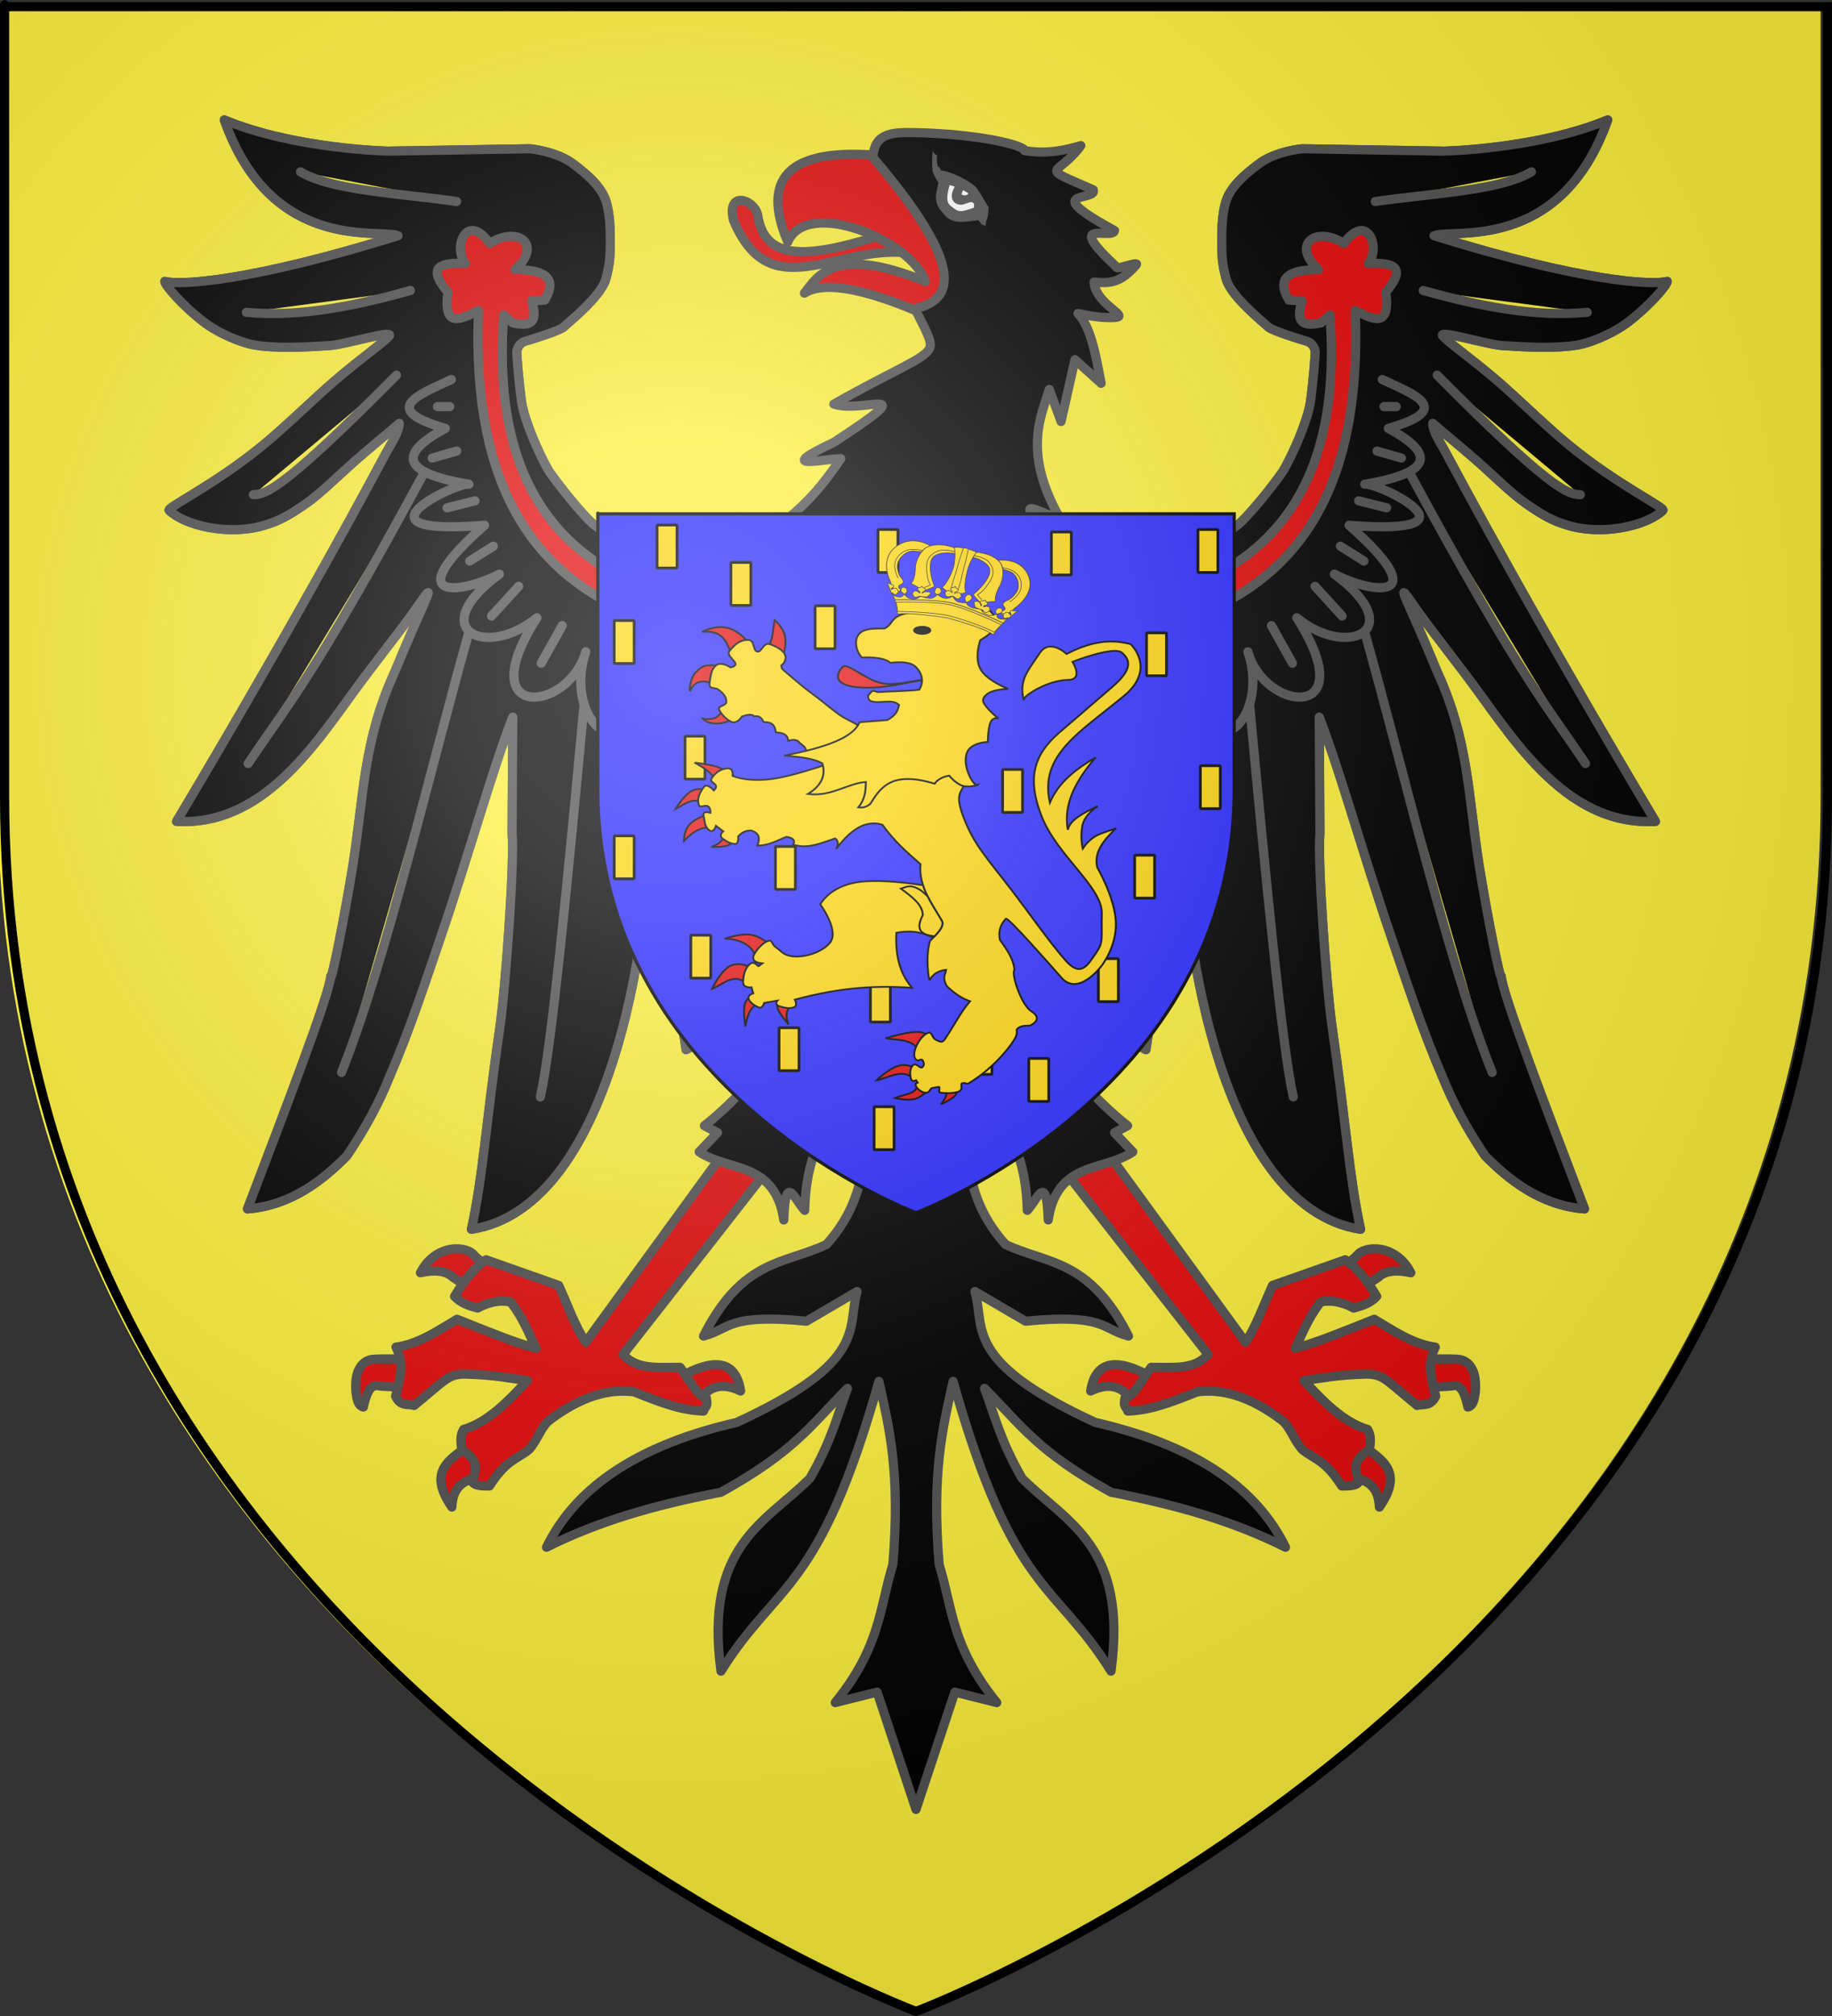 <?xml version="1.0" encoding="UTF-8" standalone="no"?>
<!-- Created with Inkscape (http://www.inkscape.org/) -->
<svg
   xmlns:svg="http://www.w3.org/2000/svg"
   xmlns="http://www.w3.org/2000/svg"
   xmlns:xlink="http://www.w3.org/1999/xlink"
   version="1.0"
   width="600"
   height="660"
   id="svg2">
  <rect width="100%" height="100%" fill="#333333" stroke="none"/>
  <desc
     id="desc4">Flag of Canton of Valais (Wallis)</desc>
  <defs
     id="defs6">
    <linearGradient
       id="linearGradient2893">
      <stop
         id="stop2895"
         style="stop-color:#ffffff;stop-opacity:0.314"
         offset="0" />
      <stop
         id="stop2897"
         style="stop-color:#ffffff;stop-opacity:0.251"
         offset="0.19" />
      <stop
         id="stop2901"
         style="stop-color:#6b6b6b;stop-opacity:0.125"
         offset="0.6" />
      <stop
         id="stop2899"
         style="stop-color:#000000;stop-opacity:0.125"
         offset="1" />
    </linearGradient>
    <linearGradient
       id="linearGradient2885">
      <stop
         id="stop2887"
         style="stop-color:#ffffff;stop-opacity:1"
         offset="0" />
      <stop
         id="stop2891"
         style="stop-color:#ffffff;stop-opacity:1"
         offset="0.229" />
      <stop
         id="stop2889"
         style="stop-color:#000000;stop-opacity:1"
         offset="1" />
    </linearGradient>
    <linearGradient
       id="linearGradient2955">
      <stop
         id="stop2867"
         style="stop-color:#fd0000;stop-opacity:1"
         offset="0" />
      <stop
         id="stop2873"
         style="stop-color:#e77275;stop-opacity:0.659"
         offset="0.5" />
      <stop
         id="stop2959"
         style="stop-color:#000000;stop-opacity:0.323"
         offset="1" />
    </linearGradient>
    <radialGradient
       cx="225.524"
       cy="218.901"
       r="300"
       fx="225.524"
       fy="218.901"
       id="radialGradient2961"
       xlink:href="#linearGradient2955"
       gradientUnits="userSpaceOnUse"
       gradientTransform="matrix(-4.167939e-4,2.183,-1.884,-3.599562e-4,615.597,-289.121)" />
    <polygon
       points="0,-1 0.588,0.809 -0.951,-0.309 0.951,-0.309 -0.588,0.809 0,-1 "
       transform="scale(53,53)"
       id="star" />
    <clipPath
       id="clip">
      <path
         d="M 0,-200 L 0,600 L 300,600 L 300,-200 L 0,-200 z"
         id="path10" />
    </clipPath>
    <radialGradient
       cx="225.524"
       cy="218.901"
       r="300"
       fx="225.524"
       fy="218.901"
       id="radialGradient1911"
       xlink:href="#linearGradient2955"
       gradientUnits="userSpaceOnUse"
       gradientTransform="matrix(-4.167939e-4,2.183,-1.884,-3.599562e-4,615.597,-289.121)" />
    <radialGradient
       cx="225.524"
       cy="218.901"
       r="300"
       fx="225.524"
       fy="218.901"
       id="radialGradient2865"
       xlink:href="#linearGradient2955"
       gradientUnits="userSpaceOnUse"
       gradientTransform="matrix(0,1.749,-1.593,-1.049767e-7,551.788,-191.29)" />
    <radialGradient
       cx="225.524"
       cy="218.901"
       r="300"
       fx="225.524"
       fy="218.901"
       id="radialGradient2871"
       xlink:href="#linearGradient2955"
       gradientUnits="userSpaceOnUse"
       gradientTransform="matrix(0,1.386,-1.323,-5.741131e-8,-158.082,-109.541)" />
    <radialGradient
       cx="221.445"
       cy="226.331"
       r="300"
       fx="221.445"
       fy="226.331"
       id="radialGradient3163"
       xlink:href="#linearGradient2893"
       gradientUnits="userSpaceOnUse"
       gradientTransform="matrix(1.353,0,0,1.349,-77.629,-85.747)" />
  </defs>
  <g
     id="layer3"
     style="display:inline">
    <path
       d="M 297.774,658.5 C 297.774,658.5 596.274,546.18 596.274,260.728 C 596.274,-24.723 596.274,2.176 596.274,2.176 L -0.726,2.176 L -0.726,260.728 C -0.726,546.18 297.774,658.5 297.774,658.5 z"
       id="path2855"
       style="fill:#fcef3c;fill-opacity:1;fill-rule:evenodd;stroke:none;stroke-width:1px;stroke-linecap:butt;stroke-linejoin:miter;stroke-opacity:1" />
    <g
       id="g3865">
      <path
         d="M 250.561,190.316 L 246.723,187.69 C 244.905,188.599 220.661,186.074 214.297,183.851 C 207.933,181.629 195.271,172.503 193.993,171.325 C 188.864,166.601 180.545,155.513 179.74,154.153 C 176.533,148.738 171.628,137.468 170.784,131.306 C 169.937,125.119 169.077,115.151 169.279,114.646 C 169.481,114.141 170.036,112.305 171.972,111.726 C 174.149,111.075 183.479,108.255 184.783,106.905 C 185.826,105.825 196.723,97.224 198.389,91.412 C 199.815,86.434 199.869,82.937 199.869,79.3 C 199.869,75.664 199.852,70.122 198.438,65.779 C 197.023,61.435 193,57.565 187.545,53.524 C 182.09,49.484 173.487,48.693 173.487,48.693 L 127.305,49.476 C 127.259,49.486 96.65,48.899 73.464,39.264 C 89.073,83.317 124.735,74.652 130.353,77.179 C 81.508,92.357 58.751,93.43 53.986,92.129 C 54.06,93.457 59.951,100.229 66.689,105.37 C 72.139,109.528 79.692,112.358 83.28,112.938 C 90.805,114.156 99.085,113.694 108.02,113.122 C 113.02,112.802 128.83,107.913 127.525,109.908 C 126.501,111.473 119.477,116.357 110.883,123.585 C 103.332,129.936 94.582,138.788 85.951,145.886 C 70.514,158.582 54.499,166.215 55.4,167.083 C 60.495,171.987 74.668,175.474 86.436,172.007 C 91.488,170.519 94.632,168.734 100.151,164.919 C 104.416,161.971 110.35,156.233 113.868,153.058 C 120.544,147.032 126.816,142.047 130.757,138.596 C 130.745,141.307 128.658,144.213 126.111,148.9 C 94.19,208.499 57.824,268.906 57.824,268.906 C 88.39,270.591 105.658,239.51 120.358,220.351 C 139.068,195.966 134.794,201.069 138.839,195.569 C 142.883,190.069 137.872,199.04 129.343,219.813 C 119.011,242.353 119.276,259.623 115.562,283.356 C 112.697,301.068 108.443,322.07 108.332,319.616 C 107.933,325.529 93.265,363.687 81.058,395.781 C 95.481,394.619 105.832,386.241 113.585,378.407 C 119.343,369.878 124.123,361.209 127.727,352.143 C 134.295,336.848 139.051,322.205 143.839,308.22 C 153.869,278.919 160.87,253.057 167.931,234.763 L 167.707,272.804 C 168.558,281.892 165.57,323.502 163.719,336.238 C 159.217,367.203 158.13,385.586 154.395,402.448 C 201.864,395.063 214.079,300.245 212.984,261.229 C 216.89,290.41 220.796,318.749 224.702,343.657 C 234.188,338.362 239.547,332.914 241.874,322.242 C 243.962,292.732 246.453,267.357 248.541,242.44 L 268.138,204.458 L 250.561,190.316 z"
         id="path2764"
         style="fill:none;fill-opacity:1;fill-rule:nonzero;stroke:#505050;stroke-width:3;stroke-linecap:butt;stroke-linejoin:round;marker:none;marker-start:none;marker-mid:none;marker-end:none;stroke-miterlimit:4;stroke-dasharray:none;stroke-dashoffset:0;stroke-opacity:1;visibility:visible;display:inline;overflow:visible" />
      <path
         d="M 349.439,190.316 L 353.277,187.69 C 355.095,188.599 379.339,186.074 385.703,183.851 C 392.067,181.629 404.729,172.503 406.007,171.325 C 411.136,166.601 419.455,155.513 420.26,154.153 C 423.467,148.738 428.372,137.468 429.216,131.306 C 430.063,125.119 430.923,115.151 430.721,114.646 C 430.519,114.141 429.964,112.305 428.028,111.726 C 425.851,111.075 416.521,108.255 415.217,106.905 C 414.174,105.825 403.277,97.224 401.611,91.412 C 400.185,86.434 400.131,82.937 400.131,79.3 C 400.131,75.664 400.148,70.122 401.562,65.779 C 402.977,61.435 407,57.565 412.455,53.524 C 417.91,49.484 426.513,48.693 426.513,48.693 L 472.695,49.476 C 472.741,49.486 503.35,48.899 526.536,39.264 C 510.927,83.317 475.265,74.652 469.647,77.179 C 518.492,92.357 541.249,93.43 546.014,92.129 C 545.94,93.457 540.049,100.229 533.311,105.37 C 527.861,109.528 520.308,112.358 516.72,112.938 C 509.195,114.156 500.915,113.694 491.98,113.122 C 486.98,112.802 471.17,107.913 472.475,109.908 C 473.499,111.473 480.523,116.357 489.117,123.585 C 496.668,129.936 505.418,138.788 514.049,145.886 C 529.486,158.582 545.501,166.215 544.6,167.083 C 539.505,171.987 525.332,175.474 513.564,172.007 C 508.512,170.519 505.368,168.734 499.849,164.919 C 495.584,161.971 489.65,156.233 486.132,153.058 C 479.456,147.032 473.184,142.047 469.243,138.596 C 469.255,141.307 471.342,144.213 473.889,148.9 C 505.81,208.499 542.176,268.906 542.176,268.906 C 511.61,270.591 494.342,239.51 479.642,220.351 C 460.932,195.966 465.206,201.069 461.161,195.569 C 457.117,190.069 462.128,199.04 470.657,219.813 C 480.989,242.353 480.724,259.623 484.438,283.356 C 487.303,301.068 491.557,322.07 491.668,319.616 C 492.067,325.529 506.735,363.687 518.942,395.781 C 504.519,394.619 494.168,386.241 486.415,378.407 C 480.657,369.878 475.877,361.209 472.273,352.143 C 465.705,336.848 460.949,322.205 456.161,308.22 C 446.131,278.919 439.13,253.057 432.069,234.763 L 432.293,272.804 C 431.442,281.892 434.43,323.502 436.281,336.238 C 440.783,367.203 441.87,385.586 445.605,402.448 C 398.136,395.063 385.921,300.245 387.016,261.229 C 383.11,290.41 379.204,318.749 375.298,343.657 C 365.812,338.362 360.453,332.914 358.126,322.242 C 356.038,292.732 353.547,267.357 351.459,242.44 L 331.862,204.458 L 349.439,190.316 z"
         id="path5440"
         style="fill:none;fill-opacity:1;fill-rule:nonzero;stroke:#505050;stroke-width:3;stroke-linecap:butt;stroke-linejoin:round;marker:none;marker-start:none;marker-mid:none;marker-end:none;stroke-miterlimit:4;stroke-dasharray:none;stroke-dashoffset:0;stroke-opacity:1;visibility:visible;display:inline;overflow:visible" />
      <g
         transform="matrix(0.4,0,0,0.4,156.986,99.303)"
         id="g12549"
         style="fill:#e20909;fill-opacity:1;stroke:#505050;stroke-width:7.5;stroke-linecap:round;stroke-linejoin:round;stroke-miterlimit:4;stroke-dasharray:none;stroke-opacity:1">
        <g
           id="g12543"
           style="fill:#e20909;fill-opacity:1;stroke:#505050;stroke-width:7.5;stroke-linecap:round;stroke-linejoin:round;stroke-miterlimit:4;stroke-dasharray:none;stroke-opacity:1">
          <path
             d="M -54.394,887.559 C -54.3,886.984 -53.496,863.979 -53.511,864.178 C -53.525,864.377 -83.426,863.387 -88.58,864.488 C -97.384,866.37 -102.415,875.394 -101.015,891.243 C -100.21,896.499 -99.675,902.025 -94.954,903.365 C -90.172,881.355 -84.363,886.272 -79.29,886.349 C -73.159,886.443 -54.488,888.135 -54.394,887.559 z"
             id="path6333"
             style="opacity:1;fill:#e20909;fill-opacity:1;fill-rule:nonzero;stroke:#505050;stroke-width:7.5;stroke-linecap:round;stroke-linejoin:round;marker:none;marker-start:none;marker-mid:none;marker-end:none;stroke-miterlimit:4;stroke-dasharray:none;stroke-dashoffset:0;stroke-opacity:1;visibility:visible;display:inline;overflow:visible" />
          <path
             d="M 10,792.005 L -5.714,807.719 L -21.786,797.005 C -27.043,791.938 -36.203,790.722 -48.214,793.434 C -35.924,769.584 -10.156,770.846 -3.929,779.505 L 10,792.005 z"
             id="path8112"
             style="opacity:1;fill:#e20909;fill-opacity:1;fill-rule:nonzero;stroke:#505050;stroke-width:7.5;stroke-linecap:round;stroke-linejoin:round;marker:none;marker-start:none;marker-mid:none;marker-end:none;stroke-miterlimit:4;stroke-dasharray:none;stroke-dashoffset:0;stroke-opacity:1;visibility:visible;display:inline;overflow:visible" />
          <path
             d="M 5.714,959.148 C 18.718,955.994 10.534,920.592 -6.786,933.434 C -24.106,946.275 -43.12,955.381 -22.5,985.219 C -21.457,963.665 -7.289,962.302 5.714,959.148 z"
             id="path9884"
             style="opacity:1;fill:#e20909;fill-opacity:1;fill-rule:nonzero;stroke:#505050;stroke-width:7.5;stroke-linecap:round;stroke-linejoin:round;marker:none;marker-start:none;marker-mid:none;marker-end:none;stroke-miterlimit:4;stroke-dasharray:none;stroke-dashoffset:0;stroke-opacity:1;visibility:visible;display:inline;overflow:visible" />
          <path
             d="M 162.857,879.505 C 193.264,862.045 210.188,865.774 213.929,890.219 C 197.768,882.443 187.252,887.208 179.643,898.434"
             id="path11656"
             style="opacity:1;fill:#e20909;fill-opacity:1;fill-rule:nonzero;stroke:#505050;stroke-width:7.5;stroke-linecap:round;stroke-linejoin:round;marker:none;marker-start:none;marker-mid:none;marker-end:none;stroke-miterlimit:4;stroke-dasharray:none;stroke-dashoffset:0;stroke-opacity:1;visibility:visible;display:inline;overflow:visible" />
        </g>
        <path
           d="M 245.714,696.648 L 211.429,679.505 L 87.143,850.219 C 78.675,838.004 72.269,819.602 65,803.791 L 5.418,782.781 C -3.642,789.014 -12.562,799.755 -20.296,812.781 C -14.876,818.583 -8.165,820.511 -1.429,822.362 C 7.619,817.44 16.667,815.551 25.714,817.362 C 36.78,832.062 40.25,842.963 46.429,855.219 C 29.662,850.837 8.944,842.375 -18.24,831.475 C -33.227,840.31 -49.469,851.766 -68.24,854.296 C -66.578,857.609 -65.531,860.846 -64.943,864.025 C -62.988,874.58 -66.091,884.504 -68.571,894.505 C -64.309,903.546 -57.775,900.426 -53.398,902.066 C -27.623,881.024 -26.083,876.868 -12.684,876.352 C 14.237,877.051 23.227,879.742 39.286,881.648 C 24.508,897.584 7.394,915.744 -12.857,921.648 C -15.728,926.326 -15.423,932.063 -14.286,938.076 C 2.933,949.584 -4.951,956.134 -5.296,965.133 C -3.325,967.787 2.336,967.981 8.276,967.99 C 22.299,946.247 30.306,946.563 40.714,938.076 C 48.124,929.715 50.369,919.416 57.894,913.766 C 83.467,894.567 106.19,888.193 126.724,890.934 C 151.453,900.9 165.896,905.965 183.571,906.648 C 184.173,903.088 187.644,904.258 185.801,895.811 C 178.658,894.704 171.515,880.508 164.372,870.811 C 147.167,870.68 128.643,873.189 117.857,860.219 L 245.714,696.648 z"
           id="path5446"
           style="opacity:1;fill:#e20909;fill-opacity:1;fill-rule:nonzero;stroke:#505050;stroke-width:7.5;stroke-linecap:round;stroke-linejoin:round;marker:none;marker-start:none;marker-mid:none;marker-end:none;stroke-miterlimit:4;stroke-dasharray:none;stroke-dashoffset:0;stroke-opacity:1;visibility:visible;display:inline;overflow:visible" />
      </g>
      <g
         transform="matrix(-0.4,0,0,0.4,442.773,99.303)"
         id="g12557"
         style="fill:#e20909;fill-opacity:1;stroke:#505050;stroke-width:7.5;stroke-linecap:round;stroke-linejoin:round;stroke-miterlimit:4;stroke-dasharray:none;stroke-opacity:1">
        <g
           id="g12559"
           style="fill:#e20909;fill-opacity:1;stroke:#505050;stroke-width:7.5;stroke-linecap:round;stroke-linejoin:round;stroke-miterlimit:4;stroke-dasharray:none;stroke-opacity:1">
          <path
             d="M -54.394,887.559 C -54.3,886.984 -53.496,863.979 -53.511,864.178 C -53.525,864.377 -83.426,863.387 -88.58,864.488 C -97.384,866.37 -102.415,875.394 -101.015,891.243 C -100.21,896.499 -99.675,902.025 -94.954,903.365 C -90.172,881.355 -84.363,886.272 -79.29,886.349 C -73.159,886.443 -54.488,888.135 -54.394,887.559 z"
             id="path12561"
             style="opacity:1;fill:#e20909;fill-opacity:1;fill-rule:nonzero;stroke:#505050;stroke-width:7.5;stroke-linecap:round;stroke-linejoin:round;marker:none;marker-start:none;marker-mid:none;marker-end:none;stroke-miterlimit:4;stroke-dasharray:none;stroke-dashoffset:0;stroke-opacity:1;visibility:visible;display:inline;overflow:visible" />
          <path
             d="M 10,792.005 L -5.714,807.719 L -21.786,797.005 C -27.043,791.938 -36.203,790.722 -48.214,793.434 C -35.924,769.584 -10.156,770.846 -3.929,779.505 L 10,792.005 z"
             id="path12563"
             style="opacity:1;fill:#e20909;fill-opacity:1;fill-rule:nonzero;stroke:#505050;stroke-width:7.5;stroke-linecap:round;stroke-linejoin:round;marker:none;marker-start:none;marker-mid:none;marker-end:none;stroke-miterlimit:4;stroke-dasharray:none;stroke-dashoffset:0;stroke-opacity:1;visibility:visible;display:inline;overflow:visible" />
          <path
             d="M 5.714,959.148 C 18.718,955.994 10.534,920.592 -6.786,933.434 C -24.106,946.275 -43.12,955.381 -22.5,985.219 C -21.457,963.665 -7.289,962.302 5.714,959.148 z"
             id="path12565"
             style="opacity:1;fill:#e20909;fill-opacity:1;fill-rule:nonzero;stroke:#505050;stroke-width:7.5;stroke-linecap:round;stroke-linejoin:round;marker:none;marker-start:none;marker-mid:none;marker-end:none;stroke-miterlimit:4;stroke-dasharray:none;stroke-dashoffset:0;stroke-opacity:1;visibility:visible;display:inline;overflow:visible" />
          <path
             d="M 162.857,879.505 C 193.264,862.045 210.188,865.774 213.929,890.219 C 197.768,882.443 187.252,887.208 179.643,898.434"
             id="path12567"
             style="opacity:1;fill:#e20909;fill-opacity:1;fill-rule:nonzero;stroke:#505050;stroke-width:7.5;stroke-linecap:round;stroke-linejoin:round;marker:none;marker-start:none;marker-mid:none;marker-end:none;stroke-miterlimit:4;stroke-dasharray:none;stroke-dashoffset:0;stroke-opacity:1;visibility:visible;display:inline;overflow:visible" />
        </g>
        <path
           d="M 245.714,696.648 L 211.429,679.505 L 87.143,850.219 C 78.675,838.004 72.269,819.602 65,803.791 L 5.418,782.781 C -3.642,789.014 -12.562,799.755 -20.296,812.781 C -14.876,818.583 -8.165,820.511 -1.429,822.362 C 7.619,817.44 16.667,815.551 25.714,817.362 C 36.78,832.062 40.25,842.963 46.429,855.219 C 29.662,850.837 8.944,842.375 -18.24,831.475 C -33.227,840.31 -49.469,851.766 -68.24,854.296 C -66.578,857.609 -65.531,860.846 -64.943,864.025 C -62.988,874.58 -66.091,884.504 -68.571,894.505 C -64.309,903.546 -57.775,900.426 -53.398,902.066 C -27.623,881.024 -26.083,876.868 -12.684,876.352 C 14.237,877.051 23.227,879.742 39.286,881.648 C 24.508,897.584 7.394,915.744 -12.857,921.648 C -15.728,926.326 -15.423,932.063 -14.286,938.076 C 2.933,949.584 -4.951,956.134 -5.296,965.133 C -3.325,967.787 2.336,967.981 8.276,967.99 C 22.299,946.247 30.306,946.563 40.714,938.076 C 48.124,929.715 50.369,919.416 57.894,913.766 C 83.467,894.567 106.19,888.193 126.724,890.934 C 151.453,900.9 165.896,905.965 183.571,906.648 C 184.173,903.088 187.644,904.258 185.801,895.811 C 178.658,894.704 171.515,880.508 164.372,870.811 C 147.167,870.68 128.643,873.189 117.857,860.219 L 245.714,696.648 z"
           id="path12569"
           style="opacity:1;fill:#e20909;fill-opacity:1;fill-rule:nonzero;stroke:#505050;stroke-width:7.5;stroke-linecap:round;stroke-linejoin:round;marker:none;marker-start:none;marker-mid:none;marker-end:none;stroke-miterlimit:4;stroke-dasharray:none;stroke-dashoffset:0;stroke-opacity:1;visibility:visible;display:inline;overflow:visible" />
      </g>
      <path
         d="M 349.439,190.316 L 353.277,187.69 C 355.095,188.599 379.339,186.074 385.703,183.851 C 392.067,181.629 404.729,172.503 406.007,171.325 C 411.136,166.601 419.455,155.513 420.26,154.153 C 423.467,148.738 428.372,137.468 429.216,131.306 C 430.063,125.119 430.923,115.151 430.721,114.646 C 430.519,114.141 429.964,112.305 428.028,111.726 C 425.851,111.075 416.521,108.255 415.217,106.905 C 414.174,105.825 403.277,97.224 401.611,91.412 C 400.185,86.434 400.131,82.937 400.131,79.3 C 400.131,75.664 400.148,70.122 401.562,65.779 C 402.977,61.435 407,57.565 412.455,53.524 C 417.91,49.484 426.513,48.693 426.513,48.693 L 472.695,49.476 C 472.741,49.486 503.35,48.899 526.536,39.264 C 510.927,83.317 475.265,74.652 469.647,77.179 C 518.492,92.357 541.249,93.43 546.014,92.129 C 545.94,93.457 540.049,100.229 533.311,105.37 C 527.861,109.528 520.308,112.358 516.72,112.938 C 509.195,114.156 500.915,113.694 491.98,113.122 C 486.98,112.802 471.17,107.913 472.475,109.908 C 473.499,111.473 480.523,116.357 489.117,123.585 C 496.668,129.936 505.418,138.788 514.049,145.886 C 529.486,158.582 545.501,166.215 544.6,167.083 C 539.505,171.987 525.332,175.474 513.564,172.007 C 508.512,170.519 505.368,168.734 499.849,164.919 C 495.584,161.971 489.65,156.233 486.132,153.058 C 479.456,147.032 473.184,142.047 469.243,138.596 C 469.255,141.307 471.342,144.213 473.889,148.9 C 505.81,208.499 542.176,268.906 542.176,268.906 C 511.61,270.591 494.342,239.51 479.642,220.351 C 460.932,195.966 465.206,201.069 461.161,195.569 C 457.117,190.069 462.128,199.04 470.657,219.813 C 480.989,242.353 480.724,259.623 484.438,283.356 C 487.303,301.068 491.557,322.07 491.668,319.616 C 492.067,325.529 506.735,363.687 518.942,395.781 C 504.519,394.619 494.168,386.241 486.415,378.407 C 480.657,369.878 475.877,361.209 472.273,352.143 C 465.705,336.848 460.949,322.205 456.161,308.22 C 446.131,278.919 439.13,253.057 432.069,234.763 L 432.293,272.804 C 431.442,281.892 434.43,323.502 436.281,336.238 C 440.783,367.203 441.87,385.586 445.605,402.448 C 398.136,395.063 385.921,300.245 387.016,261.229 C 383.11,290.41 379.204,318.749 375.298,343.657 C 365.812,338.362 360.453,332.914 358.126,322.242 C 356.038,292.732 353.547,267.357 351.459,242.44 L 331.862,204.458 L 349.439,190.316 z"
         id="path14349"
         style="fill:#000000;fill-opacity:1;fill-rule:nonzero;stroke:#505050;stroke-width:3;stroke-linecap:butt;stroke-linejoin:round;marker:none;marker-start:none;marker-mid:none;marker-end:none;stroke-miterlimit:4;stroke-dasharray:none;stroke-dashoffset:0;stroke-opacity:1;visibility:visible;display:inline;overflow:visible" />
      <path
         d="M 250.561,190.316 L 246.723,187.69 C 244.905,188.599 220.661,186.074 214.297,183.851 C 207.933,181.629 195.271,172.503 193.993,171.325 C 188.864,166.601 180.545,155.513 179.74,154.153 C 176.533,148.738 171.628,137.468 170.784,131.306 C 169.937,125.119 169.077,115.151 169.279,114.646 C 169.481,114.141 170.036,112.305 171.972,111.726 C 174.149,111.075 183.479,108.255 184.783,106.905 C 185.826,105.825 196.723,97.224 198.389,91.412 C 199.815,86.434 199.869,82.937 199.869,79.3 C 199.869,75.664 199.852,70.122 198.438,65.779 C 197.023,61.435 193,57.565 187.545,53.524 C 182.09,49.484 173.487,48.693 173.487,48.693 L 127.305,49.476 C 127.259,49.486 96.65,48.899 73.464,39.264 C 89.073,83.317 124.735,74.652 130.353,77.179 C 81.508,92.357 58.751,93.43 53.986,92.129 C 54.06,93.457 59.951,100.229 66.689,105.37 C 72.139,109.528 79.692,112.358 83.28,112.938 C 90.805,114.156 99.085,113.694 108.02,113.122 C 113.02,112.802 128.83,107.913 127.525,109.908 C 126.501,111.473 119.477,116.357 110.883,123.585 C 103.332,129.936 94.582,138.788 85.951,145.886 C 70.514,158.582 54.499,166.215 55.4,167.083 C 60.495,171.987 74.668,175.474 86.436,172.007 C 91.488,170.519 94.632,168.734 100.151,164.919 C 104.416,161.971 110.35,156.233 113.868,153.058 C 120.544,147.032 126.816,142.047 130.757,138.596 C 130.745,141.307 128.658,144.213 126.111,148.9 C 94.19,208.499 57.824,268.906 57.824,268.906 C 88.39,270.591 105.658,239.51 120.358,220.351 C 139.068,195.966 134.794,201.069 138.839,195.569 C 142.883,190.069 137.872,199.04 129.343,219.813 C 119.011,242.353 119.276,259.623 115.562,283.356 C 112.697,301.068 108.443,322.07 108.332,319.616 C 107.933,325.529 93.265,363.687 81.058,395.781 C 95.481,394.619 105.832,386.241 113.585,378.407 C 119.343,369.878 124.123,361.209 127.727,352.143 C 134.295,336.848 139.051,322.205 143.839,308.22 C 153.869,278.919 160.87,253.057 167.931,234.763 L 167.707,272.804 C 168.558,281.892 165.57,323.502 163.719,336.238 C 159.217,367.203 158.13,385.586 154.395,402.448 C 201.864,395.063 214.079,300.245 212.984,261.229 C 216.89,290.41 220.796,318.749 224.702,343.657 C 234.188,338.362 239.547,332.914 241.874,322.242 C 243.962,292.732 246.453,267.357 248.541,242.44 L 268.138,204.458 L 250.561,190.316 z"
         id="path14351"
         style="fill:#000000;fill-opacity:1;fill-rule:nonzero;stroke:#505050;stroke-width:3;stroke-linecap:butt;stroke-linejoin:round;marker:none;marker-start:none;marker-mid:none;marker-end:none;stroke-miterlimit:4;stroke-dasharray:none;stroke-dashoffset:0;stroke-opacity:1;visibility:visible;display:inline;overflow:visible" />
      <path
         d="M 80.7,102.248 C 97.714,103.876 115.887,100.289 134.414,95.105"
         id="path23256"
         style="fill:#fcef3c;fill-opacity:1;fill-rule:nonzero;stroke:#505050;stroke-width:3;stroke-linecap:round;stroke-linejoin:round;marker:none;marker-start:none;marker-mid:none;marker-end:none;stroke-miterlimit:4;stroke-dasharray:none;stroke-dashoffset:0;stroke-opacity:1;visibility:visible;display:inline;overflow:visible" />
      <path
         d="M 129.843,122.82 C 93.499,159.484 87.154,161.963 82.986,161.962"
         id="path23258"
         style="fill:#fcef3c;fill-opacity:1;fill-rule:nonzero;stroke:#505050;stroke-width:3;stroke-linecap:round;stroke-linejoin:round;marker:none;marker-start:none;marker-mid:none;marker-end:none;stroke-miterlimit:4;stroke-dasharray:none;stroke-dashoffset:0;stroke-opacity:1;visibility:visible;display:inline;overflow:visible" />
      <path
         d="M 81.271,249.962 C 94.997,229.521 102.41,222.114 138.414,155.677"
         id="path23260"
         style="fill:#fcef3c;fill-opacity:1;fill-rule:nonzero;stroke:#505050;stroke-width:3;stroke-linecap:round;stroke-linejoin:round;marker:none;marker-start:none;marker-mid:none;marker-end:none;stroke-miterlimit:4;stroke-dasharray:none;stroke-dashoffset:0;stroke-opacity:1;visibility:visible;display:inline;overflow:visible" />
      <path
         d="M 111.843,351.105 C 126.37,314.636 139.707,256.367 153.557,207.048"
         id="path23262"
         style="fill:#fcef3c;fill-opacity:1;fill-rule:nonzero;stroke:#505050;stroke-width:3;stroke-linecap:round;stroke-linejoin:round;marker:none;marker-start:none;marker-mid:none;marker-end:none;stroke-miterlimit:4;stroke-dasharray:none;stroke-dashoffset:0;stroke-opacity:1;visibility:visible;display:inline;overflow:visible" />
      <path
         d="M 176.986,359.105 C 180.727,342.347 186.055,286.741 191.271,230.877"
         id="path23264"
         style="fill:#fcef3c;fill-opacity:1;fill-rule:nonzero;stroke:#505050;stroke-width:3;stroke-linecap:round;stroke-linejoin:round;marker:none;marker-start:none;marker-mid:none;marker-end:none;stroke-miterlimit:4;stroke-dasharray:none;stroke-dashoffset:0;stroke-opacity:1;visibility:visible;display:inline;overflow:visible" />
      <path
         d="M 228.129,315.962 L 228.129,247.962"
         id="path23266"
         style="fill:#fcef3c;fill-opacity:1;fill-rule:nonzero;stroke:#505050;stroke-width:3;stroke-linecap:round;stroke-linejoin:round;marker:none;marker-start:none;marker-mid:none;marker-end:none;stroke-miterlimit:4;stroke-dasharray:none;stroke-dashoffset:0;stroke-opacity:1;visibility:visible;display:inline;overflow:visible" />
      <path
         d="M 250.129,200.534 C 250.992,206.156 251.142,205.352 251.843,210.534 C 195.305,205.985 153.418,182.704 156.7,101.677 C 150.921,104.567 145.051,107.641 146.7,95.677 C 139.316,86.961 144.739,85.929 152.414,86.248 C 148.201,81.144 152.694,69.123 160.414,79.677 C 169.613,73.811 177.857,80.015 168.7,88.248 C 177.828,88.309 182.946,90.598 178.414,98.248 L 174.129,98.534 C 176.652,106.457 172.855,106.796 167.843,105.677 L 164.986,103.105 C 159.977,169.806 194.308,196.184 250.129,200.534 z"
         id="path25038"
         style="fill:#e20909;fill-opacity:1;fill-rule:nonzero;stroke:#505050;stroke-width:3;stroke-linecap:round;stroke-linejoin:round;marker:none;marker-start:none;marker-mid:none;marker-end:none;stroke-miterlimit:4;stroke-dasharray:none;stroke-dashoffset:0;stroke-opacity:1;visibility:visible;display:inline;overflow:visible" />
      <path
         d="M 147.843,124.248 C 137.493,129.141 123.828,133.884 145.843,140.248 C 131.427,148.042 129.968,154.54 153.557,158.534 C 149.677,157.754 112.262,175.645 158.7,171.962 C 130.247,197.093 150.708,194.545 163.557,187.962 C 138.722,206.215 159.148,215.908 175.843,202.248 C 153.927,236.427 186.271,233.339 191.843,213.391 C 184.283,235.139 204.755,256.789 214.129,219.105 C 212.179,260.596 235.278,248.54 239.271,224.534"
         id="path25925"
         style="fill:none;fill-opacity:1;fill-rule:nonzero;stroke:#505050;stroke-width:3;stroke-linecap:round;stroke-linejoin:round;marker:none;marker-start:none;marker-mid:none;marker-end:none;stroke-miterlimit:4;stroke-dasharray:none;stroke-dashoffset:0;stroke-opacity:1;visibility:visible;display:inline;overflow:visible" />
      <path
         d="M 147.271,133.105 L 143.271,133.105"
         id="path25927"
         style="fill:#fcef3c;fill-opacity:1;fill-rule:nonzero;stroke:#505050;stroke-width:3;stroke-linecap:round;stroke-linejoin:round;marker:none;marker-start:none;marker-mid:none;marker-end:none;stroke-miterlimit:4;stroke-dasharray:none;stroke-dashoffset:0;stroke-opacity:1;visibility:visible;display:inline;overflow:visible" />
      <path
         d="M 149.557,147.677 L 141.557,149.962"
         id="path25929"
         style="fill:#fcef3c;fill-opacity:1;fill-rule:nonzero;stroke:#505050;stroke-width:3;stroke-linecap:round;stroke-linejoin:round;marker:none;marker-start:none;marker-mid:none;marker-end:none;stroke-miterlimit:4;stroke-dasharray:none;stroke-dashoffset:0;stroke-opacity:1;visibility:visible;display:inline;overflow:visible" />
      <path
         d="M 155.557,163.962 L 146.414,166.248"
         id="path25931"
         style="fill:#fcef3c;fill-opacity:1;fill-rule:nonzero;stroke:#505050;stroke-width:3;stroke-linecap:round;stroke-linejoin:round;marker:none;marker-start:none;marker-mid:none;marker-end:none;stroke-miterlimit:4;stroke-dasharray:none;stroke-dashoffset:0;stroke-opacity:1;visibility:visible;display:inline;overflow:visible" />
      <path
         d="M 161.557,178.82 L 153.843,183.677"
         id="path25933"
         style="fill:#fcef3c;fill-opacity:1;fill-rule:nonzero;stroke:#505050;stroke-width:3;stroke-linecap:round;stroke-linejoin:round;marker:none;marker-start:none;marker-mid:none;marker-end:none;stroke-miterlimit:4;stroke-dasharray:none;stroke-dashoffset:0;stroke-opacity:1;visibility:visible;display:inline;overflow:visible" />
      <path
         d="M 169.843,191.962 L 160.986,201.677"
         id="path25935"
         style="fill:#fcef3c;fill-opacity:1;fill-rule:nonzero;stroke:#505050;stroke-width:3;stroke-linecap:round;stroke-linejoin:round;marker:none;marker-start:none;marker-mid:none;marker-end:none;stroke-miterlimit:4;stroke-dasharray:none;stroke-dashoffset:0;stroke-opacity:1;visibility:visible;display:inline;overflow:visible" />
      <path
         d="M 184.129,204.82 L 177.271,217.105"
         id="path25937"
         style="fill:#fcef3c;fill-opacity:1;fill-rule:nonzero;stroke:#505050;stroke-width:3;stroke-linecap:round;stroke-linejoin:round;marker:none;marker-start:none;marker-mid:none;marker-end:none;stroke-miterlimit:4;stroke-dasharray:none;stroke-dashoffset:0;stroke-opacity:1;visibility:visible;display:inline;overflow:visible" />
      <path
         d="M 204.7,213.962 L 199.271,230.248"
         id="path25939"
         style="fill:#fcef3c;fill-opacity:1;fill-rule:nonzero;stroke:#505050;stroke-width:3;stroke-linecap:round;stroke-linejoin:round;marker:none;marker-start:none;marker-mid:none;marker-end:none;stroke-miterlimit:4;stroke-dasharray:none;stroke-dashoffset:0;stroke-opacity:1;visibility:visible;display:inline;overflow:visible" />
      <path
         d="M 226.986,222.534 L 224.129,235.677"
         id="path25941"
         style="fill:#fcef3c;fill-opacity:1;fill-rule:nonzero;stroke:#505050;stroke-width:3;stroke-linecap:round;stroke-linejoin:round;marker:none;marker-start:none;marker-mid:none;marker-end:none;stroke-miterlimit:4;stroke-dasharray:none;stroke-dashoffset:0;stroke-opacity:1;visibility:visible;display:inline;overflow:visible" />
      <path
         d="M 149.557,65.962 C 131.073,63.323 108.523,62.378 98.414,56.248"
         id="path23254"
         style="fill:#fcef3c;fill-opacity:1;fill-rule:nonzero;stroke:#505050;stroke-width:3;stroke-linecap:round;stroke-linejoin:round;marker:none;marker-start:none;marker-mid:none;marker-end:none;stroke-miterlimit:4;stroke-dasharray:none;stroke-dashoffset:0;stroke-opacity:1;visibility:visible;display:inline;overflow:visible" />
      <path
         d="M 519.843,102.248 C 502.829,103.876 484.656,100.289 466.129,95.105"
         id="path26848"
         style="fill:#fcef3c;fill-opacity:1;fill-rule:nonzero;stroke:#505050;stroke-width:3;stroke-linecap:round;stroke-linejoin:round;marker:none;marker-start:none;marker-mid:none;marker-end:none;stroke-miterlimit:4;stroke-dasharray:none;stroke-dashoffset:0;stroke-opacity:1;visibility:visible;display:inline;overflow:visible" />
      <path
         d="M 470.7,122.82 C 507.044,159.484 513.388,161.963 517.557,161.962"
         id="path26850"
         style="fill:#fcef3c;fill-opacity:1;fill-rule:nonzero;stroke:#505050;stroke-width:3;stroke-linecap:round;stroke-linejoin:round;marker:none;marker-start:none;marker-mid:none;marker-end:none;stroke-miterlimit:4;stroke-dasharray:none;stroke-dashoffset:0;stroke-opacity:1;visibility:visible;display:inline;overflow:visible" />
      <path
         d="M 519.271,249.962 C 505.546,229.521 498.133,222.114 462.129,155.677"
         id="path26852"
         style="fill:#fcef3c;fill-opacity:1;fill-rule:nonzero;stroke:#505050;stroke-width:3;stroke-linecap:round;stroke-linejoin:round;marker:none;marker-start:none;marker-mid:none;marker-end:none;stroke-miterlimit:4;stroke-dasharray:none;stroke-dashoffset:0;stroke-opacity:1;visibility:visible;display:inline;overflow:visible" />
      <path
         d="M 488.7,351.105 C 474.173,314.636 460.836,256.367 446.986,207.048"
         id="path26854"
         style="fill:#fcef3c;fill-opacity:1;fill-rule:nonzero;stroke:#505050;stroke-width:3;stroke-linecap:round;stroke-linejoin:round;marker:none;marker-start:none;marker-mid:none;marker-end:none;stroke-miterlimit:4;stroke-dasharray:none;stroke-dashoffset:0;stroke-opacity:1;visibility:visible;display:inline;overflow:visible" />
      <path
         d="M 423.557,359.105 C 419.816,342.347 414.488,286.741 409.271,230.877"
         id="path26856"
         style="fill:#fcef3c;fill-opacity:1;fill-rule:nonzero;stroke:#505050;stroke-width:3;stroke-linecap:round;stroke-linejoin:round;marker:none;marker-start:none;marker-mid:none;marker-end:none;stroke-miterlimit:4;stroke-dasharray:none;stroke-dashoffset:0;stroke-opacity:1;visibility:visible;display:inline;overflow:visible" />
      <path
         d="M 372.414,315.962 L 372.414,247.962"
         id="path26858"
         style="fill:#fcef3c;fill-opacity:1;fill-rule:nonzero;stroke:#505050;stroke-width:3;stroke-linecap:round;stroke-linejoin:round;marker:none;marker-start:none;marker-mid:none;marker-end:none;stroke-miterlimit:4;stroke-dasharray:none;stroke-dashoffset:0;stroke-opacity:1;visibility:visible;display:inline;overflow:visible" />
      <path
         d="M 350.414,200.534 C 349.55,206.156 349.401,205.352 348.7,210.534 C 405.238,205.985 447.125,182.704 443.843,101.677 C 449.621,104.567 455.492,107.641 453.843,95.677 C 461.227,86.961 455.804,85.929 448.129,86.248 C 452.342,81.144 447.849,69.123 440.129,79.677 C 430.93,73.811 422.686,80.015 431.843,88.248 C 422.715,88.309 417.597,90.598 422.129,98.248 L 426.414,98.534 C 423.891,106.457 427.688,106.796 432.7,105.677 L 435.557,103.105 C 440.566,169.806 406.235,196.184 350.414,200.534 z"
         id="path26860"
         style="fill:#e20909;fill-opacity:1;fill-rule:nonzero;stroke:#505050;stroke-width:3;stroke-linecap:round;stroke-linejoin:round;marker:none;marker-start:none;marker-mid:none;marker-end:none;stroke-miterlimit:4;stroke-dasharray:none;stroke-dashoffset:0;stroke-opacity:1;visibility:visible;display:inline;overflow:visible" />
      <path
         d="M 452.7,124.248 C 463.05,129.141 476.715,133.884 454.7,140.248 C 469.116,148.042 470.575,154.54 446.986,158.534 C 450.866,157.754 488.281,175.645 441.843,171.962 C 470.296,197.093 449.835,194.545 436.986,187.962 C 461.821,206.215 441.395,215.908 424.7,202.248 C 446.616,236.427 414.272,233.339 408.7,213.391 C 416.26,235.139 395.788,256.789 386.414,219.105 C 388.364,260.596 365.265,248.54 361.271,224.534"
         id="path26862"
         style="fill:none;fill-opacity:1;fill-rule:nonzero;stroke:#505050;stroke-width:3;stroke-linecap:round;stroke-linejoin:round;marker:none;marker-start:none;marker-mid:none;marker-end:none;stroke-miterlimit:4;stroke-dasharray:none;stroke-dashoffset:0;stroke-opacity:1;visibility:visible;display:inline;overflow:visible" />
      <path
         d="M 453.271,133.105 L 457.271,133.105"
         id="path26864"
         style="fill:#fcef3c;fill-opacity:1;fill-rule:nonzero;stroke:#505050;stroke-width:3;stroke-linecap:round;stroke-linejoin:round;marker:none;marker-start:none;marker-mid:none;marker-end:none;stroke-miterlimit:4;stroke-dasharray:none;stroke-dashoffset:0;stroke-opacity:1;visibility:visible;display:inline;overflow:visible" />
      <path
         d="M 450.986,147.677 L 458.986,149.962"
         id="path26866"
         style="fill:#fcef3c;fill-opacity:1;fill-rule:nonzero;stroke:#505050;stroke-width:3;stroke-linecap:round;stroke-linejoin:round;marker:none;marker-start:none;marker-mid:none;marker-end:none;stroke-miterlimit:4;stroke-dasharray:none;stroke-dashoffset:0;stroke-opacity:1;visibility:visible;display:inline;overflow:visible" />
      <path
         d="M 444.986,163.962 L 454.129,166.248"
         id="path26868"
         style="fill:#fcef3c;fill-opacity:1;fill-rule:nonzero;stroke:#505050;stroke-width:3;stroke-linecap:round;stroke-linejoin:round;marker:none;marker-start:none;marker-mid:none;marker-end:none;stroke-miterlimit:4;stroke-dasharray:none;stroke-dashoffset:0;stroke-opacity:1;visibility:visible;display:inline;overflow:visible" />
      <path
         d="M 438.986,178.82 L 446.7,183.677"
         id="path26870"
         style="fill:#fcef3c;fill-opacity:1;fill-rule:nonzero;stroke:#505050;stroke-width:3;stroke-linecap:round;stroke-linejoin:round;marker:none;marker-start:none;marker-mid:none;marker-end:none;stroke-miterlimit:4;stroke-dasharray:none;stroke-dashoffset:0;stroke-opacity:1;visibility:visible;display:inline;overflow:visible" />
      <path
         d="M 430.7,191.962 L 439.557,201.677"
         id="path26872"
         style="fill:#fcef3c;fill-opacity:1;fill-rule:nonzero;stroke:#505050;stroke-width:3;stroke-linecap:round;stroke-linejoin:round;marker:none;marker-start:none;marker-mid:none;marker-end:none;stroke-miterlimit:4;stroke-dasharray:none;stroke-dashoffset:0;stroke-opacity:1;visibility:visible;display:inline;overflow:visible" />
      <path
         d="M 416.414,204.82 L 423.271,217.105"
         id="path26874"
         style="fill:#fcef3c;fill-opacity:1;fill-rule:nonzero;stroke:#505050;stroke-width:3;stroke-linecap:round;stroke-linejoin:round;marker:none;marker-start:none;marker-mid:none;marker-end:none;stroke-miterlimit:4;stroke-dasharray:none;stroke-dashoffset:0;stroke-opacity:1;visibility:visible;display:inline;overflow:visible" />
      <path
         d="M 395.843,213.962 L 401.271,230.248"
         id="path26876"
         style="fill:#fcef3c;fill-opacity:1;fill-rule:nonzero;stroke:#505050;stroke-width:3;stroke-linecap:round;stroke-linejoin:round;marker:none;marker-start:none;marker-mid:none;marker-end:none;stroke-miterlimit:4;stroke-dasharray:none;stroke-dashoffset:0;stroke-opacity:1;visibility:visible;display:inline;overflow:visible" />
      <path
         d="M 373.557,222.534 L 376.414,235.677"
         id="path26878"
         style="fill:#fcef3c;fill-opacity:1;fill-rule:nonzero;stroke:#505050;stroke-width:3;stroke-linecap:round;stroke-linejoin:round;marker:none;marker-start:none;marker-mid:none;marker-end:none;stroke-miterlimit:4;stroke-dasharray:none;stroke-dashoffset:0;stroke-opacity:1;visibility:visible;display:inline;overflow:visible" />
      <path
         d="M 450.414,65.962 C 468.898,63.323 491.449,62.378 501.557,56.248"
         id="path28728"
         style="fill:#fcef3c;fill-opacity:1;fill-rule:nonzero;stroke:#505050;stroke-width:3;stroke-linecap:round;stroke-linejoin:round;marker:none;marker-start:none;marker-mid:none;marker-end:none;stroke-miterlimit:4;stroke-dasharray:none;stroke-dashoffset:0;stroke-opacity:1;visibility:visible;display:inline;overflow:visible" />
      <g
         transform="matrix(0.4,0,0,0.4,156.986,99.303)"
         id="g35817"
         style="fill:#e20909;stroke:#505050;stroke-width:7.5;stroke-miterlimit:4;stroke-dasharray:none;stroke-opacity:1;display:inline">
        <path
           d="M 363.655,-39.108 C 373.155,-35.999 377.98,-70.072 353.048,-63.351 C 281.316,-39.665 234.199,-27.702 227.789,-72.948 C 224.365,-85.319 202.174,-92.425 208.091,-67.897 C 240.426,8.477 297.611,-55.231 363.655,-39.108 z"
           id="path32275"
           style="opacity:1;fill:#e20909;fill-opacity:1;fill-rule:nonzero;stroke:#505050;stroke-width:7.5;stroke-linecap:butt;stroke-linejoin:round;marker:none;marker-start:none;marker-mid:none;marker-end:none;stroke-miterlimit:4;stroke-dasharray:none;stroke-dashoffset:0;stroke-opacity:1;visibility:visible;display:inline;overflow:visible" />
        <path
           d="M 419.718,-92.646 L 380.828,16.451 C 320.547,-11.794 283.361,-19.108 266.175,-8.298 C 276.888,-22.115 290.677,-48.298 365.17,-17.894 C 353.88,-51.342 268.419,-86.967 252.538,-50.219 C 230.467,-102.252 253.565,-125.971 321.734,-121.435 L 419.718,-92.646 z"
           id="path31388"
           style="opacity:1;fill:#e20909;fill-opacity:1;fill-rule:nonzero;stroke:#505050;stroke-width:7.5;stroke-linecap:round;stroke-linejoin:round;marker:none;marker-start:none;marker-mid:none;marker-end:none;stroke-miterlimit:4;stroke-dasharray:none;stroke-dashoffset:0;stroke-opacity:1;visibility:visible;display:inline;overflow:visible" />
      </g>
      <path
         d="M 260.627,175.584 C 234.77,183.842 255.224,179.878 253.843,181.677 C 237.692,186.849 248.127,245.565 259.557,326.534 C 257.367,335.716 255.176,340.379 252.986,345.105 C 249.237,350.035 241.742,359.881 230.7,368.534 L 234.986,370.82 L 228.986,377.105 C 238.676,383.675 253.763,379.99 256.7,399.391 C 257.195,383.497 260.177,392.669 263.557,396.248 C 264.102,373.248 273.71,364.961 281.557,355.105 C 282.169,366.824 288.041,388.161 270.7,407.391 C 257.142,413.89 243.271,411.938 230.414,437.391 C 239.274,435.106 238.061,430.001 264.129,432.534 L 280.7,422.82 C 277.28,434.881 284.657,445.685 241.271,465.677 C 210.598,472.688 189.094,485.812 178.986,506.534 C 195.735,498.212 213.444,492.895 236.129,488.534 C 260.107,475.231 265.419,466.781 277.557,454.534 C 274.108,463.826 272.23,471.863 265.271,483.962 C 250.675,498.559 230.573,505.88 236.129,547.105 C 254.51,517.627 268.22,521.889 287.843,452.248 C 291.274,467.48 294.912,482.195 292.414,512.248 C 287.939,526.572 288.508,538.877 273.557,557.391 L 287.271,553.962 L 300,592.362 L 312.729,553.962 L 326.443,557.391 C 311.492,538.877 312.061,526.572 307.586,512.248 C 305.088,482.195 308.726,467.48 312.157,452.248 C 331.78,521.889 345.49,517.627 363.871,547.105 C 369.427,505.88 349.325,498.559 334.729,483.962 C 327.77,471.863 325.892,463.826 322.443,454.534 C 334.581,466.781 339.893,475.231 363.871,488.534 C 386.556,492.895 404.265,498.212 421.014,506.534 C 410.906,485.812 389.402,472.688 358.729,465.677 C 315.343,445.685 322.72,434.881 319.3,422.82 L 335.871,432.534 C 361.939,430.001 360.726,435.106 369.586,437.391 C 356.729,411.938 342.858,413.89 329.3,407.391 C 311.959,388.161 317.831,366.824 318.443,355.105 C 326.29,364.961 335.898,373.248 336.443,396.248 C 339.823,392.669 342.805,383.497 343.3,399.391 C 346.237,379.99 361.324,383.675 371.014,377.105 L 365.014,370.82 L 369.3,368.534 C 358.258,359.881 350.763,350.035 347.014,345.105 C 344.824,340.379 342.633,335.716 340.443,326.534 C 351.873,245.565 362.308,186.849 346.157,181.677 C 342.62,179.784 349.665,182.998 341.272,179.137 C 359.89,182.87 351.502,181.04 345.682,176.594 C 328.427,159.633 342.268,169.075 347.18,169.715 C 334.744,148.034 341.13,135.859 343.662,127.501 L 347.501,138.006 L 352.064,117.754 L 360.632,125.481 C 358.902,116.495 357.362,107.184 353.049,102.627 C 360.243,104.26 365.349,104.159 366.231,103.728 C 368.103,102.812 358.657,98.836 358.302,92.323 C 364.438,93.016 367.388,91.997 372.062,86.8 C 373.49,85.212 365.395,88.499 365.742,87.464 C 347.891,70.861 364.362,78.797 365.032,75.495 C 339.735,61.664 359.333,66.171 358.08,62.161 C 339.279,53.849 346.302,58.242 353.98,47.674 C 349.672,48.901 343.528,50.617 335.581,49.315 C 335.641,47.721 321.438,43.848 299.271,43.403 C 291.528,43.248 286.395,43.85 285.881,51.537 C 314.336,84.939 314.098,98.028 299.619,101.035 C 303.053,107.891 305.482,111.894 304.448,114.043 C 302.708,117.659 293.397,120.809 273.09,132.29 C 282.65,135.611 303.471,124.89 273.178,144.757 C 253.377,154.118 268.807,150.421 275.376,150.128 C 270.516,157.345 264.985,164.501 255.981,171.341 L 260.627,175.584 z"
         id="path13458"
         style="fill:#000000;fill-opacity:1;fill-rule:nonzero;stroke:#505050;stroke-width:3;stroke-linecap:butt;stroke-linejoin:round;marker:none;marker-start:none;marker-mid:none;marker-end:none;stroke-miterlimit:4;stroke-dasharray:none;stroke-dashoffset:0;stroke-opacity:1;visibility:visible;display:inline;overflow:visible" />
      <g
         transform="matrix(0.4,0,0,0.4,156.986,99.303)"
         id="g17940"
         style="stroke-width:7.5;stroke-miterlimit:4;stroke-dasharray:none">
        <path
           d="M 382.321,-97.459 L 405.265,-95.763 L 405.357,-74.602 L 382.321,-74.602 L 382.321,-97.459 z"
           id="rect17052"
           style="fill:#ffffff;fill-opacity:1;fill-rule:nonzero;stroke:none;stroke-width:7.5;stroke-linejoin:round;stroke-miterlimit:4;stroke-dasharray:none;stroke-opacity:1" />
        <path
           d="M 374.564,-121.626 C 373.41,-121.279 371.903,-122.907 371.241,-125.335 C 370.747,-120.173 370.475,-114.701 371.161,-107.888 C 372.448,-104.158 374.126,-101.404 375.884,-98.853 C 375.281,-95.29 373.885,-90.1 373.863,-87.281 C 373.809,-80.099 376.794,-77.028 381.094,-72.156 C 387.211,-65.225 394.978,-66.047 408.359,-68.038 C 409.139,-68.154 410.736,-64.899 411.156,-64.763 C 412.157,-64.44 414.312,-62.363 414.765,-64.594 C 414.936,-65.438 414.711,-67.123 415.347,-68.248 C 416.616,-70.492 416.755,-75.307 416.772,-75.652 C 416.991,-80.271 417.773,-77.264 415.928,-80.271 C 413.848,-83.66 408.938,-92.928 405.75,-95.906 C 400.629,-100.691 386.34,-107.89 378.27,-108.685 C 377.284,-108.782 377.394,-111.054 376.55,-111.408 C 373.668,-112.616 375.058,-118.968 374.564,-121.626 z M 385.089,-96.83 C 390.662,-95.182 394.401,-93.862 397.7,-91.688 C 398.535,-91.138 399.509,-90.784 400.281,-90.062 C 400.522,-89.838 400.153,-89.379 399.892,-89.226 C 399.277,-88.865 398.035,-87.804 395.288,-88.819 C 394.209,-89.218 396.177,-92.038 395.93,-92.595 C 394.992,-94.707 390.452,-97.508 389.132,-95.192 C 383.338,-85.025 389.567,-80.079 395.313,-80.753 C 397.382,-80.996 402.267,-83.517 403.743,-82.703 C 406.333,-81.274 404.678,-78.188 404.808,-78.196 C 395.545,-75.211 393.312,-73.926 388.121,-78.049 C 384.54,-80.892 380.74,-81.977 385.089,-96.83 z"
           id="path16160"
           style="fill:#505050;fill-opacity:1;fill-rule:nonzero;stroke:none;stroke-width:7.5;stroke-linecap:butt;stroke-linejoin:round;marker:none;stroke-miterlimit:4;stroke-dasharray:none;stroke-dashoffset:0;stroke-opacity:1;visibility:visible;display:inline;overflow:visible" />
      </g>
    </g>
    <g
       transform="matrix(1.2833333e-5,0,0,1.2833333e-5,210.157,167.282)"
       id="g7536">
      <g
         transform="matrix(27205.275,0,0,27163.311,-1160796.4,14523.559)"
         id="g7644"
         style="display:inline">
        <path
           d="M 300,658.5 C 300,658.5 598.5,546.18 598.5,260.728 C 598.5,-24.723 598.5,2.176 598.5,2.176 L 1.5,2.176 L 1.5,260.728 C 1.5,546.18 300,658.5 300,658.5 z"
           id="path7646"
           style="fill:#2828ff;fill-opacity:1;fill-rule:evenodd;stroke:none;stroke-width:1px;stroke-linecap:butt;stroke-linejoin:miter;stroke-opacity:1" />
      </g>
      <g
         transform="matrix(27205.275,0,0,27163.311,-1160796.4,14523.559)"
         id="g7648"
         style="display:inline">
        <path
           d="M 300,658.5 C 300,658.5 1.5,546.18 1.5,260.728 C 1.5,-24.723 1.5,2.176 1.5,2.176 L 598.5,2.176 L 598.5,260.728 C 598.5,546.18 300,658.5 300,658.5 z"
           id="path7650"
           style="opacity:1;fill:none;fill-opacity:1;fill-rule:evenodd;stroke:#000000;stroke-width:3;stroke-linecap:butt;stroke-linejoin:miter;stroke-miterlimit:4;stroke-dasharray:none;stroke-opacity:1" />
      </g>
      <rect
         width="509934.19"
         height="1096478.9"
         ry="15638.767"
         x="392462.16"
         y="358875.16"
         id="rect6091"
         style="fill:#fcd40f;fill-opacity:1;stroke:#000000;stroke-width:70274.109;stroke-linejoin:round;stroke-miterlimit:4;stroke-dasharray:none;stroke-dashoffset:0;stroke-opacity:1" />
      <rect
         width="509934.19"
         height="1096478.9"
         ry="15638.767"
         x="4425211.5"
         y="2419025.5"
         id="rect3673"
         style="fill:#fcd40f;fill-opacity:1;stroke:#000000;stroke-width:70274.109;stroke-linejoin:round;stroke-miterlimit:4;stroke-dasharray:none;stroke-dashoffset:0;stroke-opacity:1" />
      <rect
         width="509934.19"
         height="1096478.9"
         ry="15638.767"
         x="6030194"
         y="472929.41"
         id="rect3675"
         style="fill:#fcd40f;fill-opacity:1;stroke:#000000;stroke-width:70274.109;stroke-linejoin:round;stroke-miterlimit:4;stroke-dasharray:none;stroke-dashoffset:0;stroke-opacity:1" />
      <rect
         width="509934.19"
         height="1096478.9"
         ry="15638.767"
         x="10455546"
         y="535693.56"
         id="rect3677"
         style="fill:#fcd40f;fill-opacity:1;stroke:#000000;stroke-width:70274.109;stroke-linejoin:round;stroke-miterlimit:4;stroke-dasharray:none;stroke-dashoffset:0;stroke-opacity:1" />
      <rect
         width="509934.19"
         height="1096478.9"
         ry="15638.767"
         x="14195277"
         y="472930.75"
         id="rect3679"
         style="fill:#fcd40f;fill-opacity:1;stroke:#000000;stroke-width:70274.109;stroke-linejoin:round;stroke-miterlimit:4;stroke-dasharray:none;stroke-dashoffset:0;stroke-opacity:1" />
      <rect
         width="509934.19"
         height="1096478.9"
         ry="15638.767"
         x="-701327"
         y="2795156.2"
         id="rect3681"
         style="fill:#fcd40f;fill-opacity:1;stroke:#000000;stroke-width:70274.109;stroke-linejoin:round;stroke-miterlimit:4;stroke-dasharray:none;stroke-dashoffset:0;stroke-opacity:1" />
      <rect
         width="509934.19"
         height="1096478.9"
         ry="15638.767"
         x="7588416.5"
         y="3171733.2"
         id="rect3683"
         style="fill:#fcd40f;fill-opacity:1;stroke:#000000;stroke-width:70274.109;stroke-linejoin:round;stroke-miterlimit:4;stroke-dasharray:none;stroke-dashoffset:0;stroke-opacity:1" />
      <rect
         width="509934.19"
         height="1096478.9"
         ry="15638.767"
         x="12883774"
         y="3108971.8"
         id="rect3685"
         style="fill:#fcd40f;fill-opacity:1;stroke:#000000;stroke-width:70274.109;stroke-linejoin:round;stroke-miterlimit:4;stroke-dasharray:none;stroke-dashoffset:0;stroke-opacity:1" />
      <rect
         width="509934.19"
         height="1096478.9"
         ry="15638.767"
         x="1106210.9"
         y="5745013.5"
         id="rect3687"
         style="fill:#fcd40f;fill-opacity:1;stroke:#000000;stroke-width:70274.109;stroke-linejoin:round;stroke-miterlimit:4;stroke-dasharray:none;stroke-dashoffset:0;stroke-opacity:1" />
      <rect
         width="509934.19"
         height="1096478.9"
         ry="15638.767"
         x="5593893"
         y="6121589"
         id="rect3689"
         style="fill:#fcd40f;fill-opacity:1;stroke:#000000;stroke-width:70274.109;stroke-linejoin:round;stroke-miterlimit:4;stroke-dasharray:none;stroke-dashoffset:0;stroke-opacity:1" />
      <rect
         width="509934.19"
         height="1096478.9"
         ry="15638.767"
         x="9210170"
         y="6593657.5"
         id="rect3691"
         style="fill:#fcd40f;fill-opacity:1;stroke:#000000;stroke-width:70274.109;stroke-linejoin:round;stroke-miterlimit:4;stroke-dasharray:none;stroke-dashoffset:0;stroke-opacity:1" />
      <rect
         width="509934.19"
         height="1096478.9"
         ry="15638.767"
         x="14257607"
         y="6498167"
         id="rect3693"
         style="fill:#fcd40f;fill-opacity:1;stroke:#000000;stroke-width:70274.109;stroke-linejoin:round;stroke-miterlimit:4;stroke-dasharray:none;stroke-dashoffset:0;stroke-opacity:1" />
      <rect
         width="509934.19"
         height="1096478.9"
         ry="15638.767"
         x="-701327"
         y="8286908.5"
         id="rect3695"
         style="fill:#fcd40f;fill-opacity:1;stroke:#000000;stroke-width:70274.109;stroke-linejoin:round;stroke-miterlimit:4;stroke-dasharray:none;stroke-dashoffset:0;stroke-opacity:1" />
      <rect
         width="509934.19"
         height="1096478.9"
         ry="15638.767"
         x="3413325.2"
         y="8557994"
         id="rect3697"
         style="fill:#fcd40f;fill-opacity:1;stroke:#000000;stroke-width:70274.109;stroke-linejoin:round;stroke-miterlimit:4;stroke-dasharray:none;stroke-dashoffset:0;stroke-opacity:1" />
      <rect
         width="509934.19"
         height="1096478.9"
         ry="15638.767"
         x="8085080"
         y="8868654"
         id="rect3699"
         style="fill:#fcd40f;fill-opacity:1;stroke:#000000;stroke-width:70274.109;stroke-linejoin:round;stroke-miterlimit:4;stroke-dasharray:none;stroke-dashoffset:0;stroke-opacity:1" />
      <rect
         width="509934.19"
         height="1096478.9"
         ry="15638.767"
         x="12580544"
         y="8779894"
         id="rect3701"
         style="fill:#fcd40f;fill-opacity:1;stroke:#000000;stroke-width:70274.109;stroke-linejoin:round;stroke-miterlimit:4;stroke-dasharray:none;stroke-dashoffset:0;stroke-opacity:1" />
      <rect
         width="509934.19"
         height="1096478.9"
         ry="15638.767"
         x="1253739.2"
         y="10821373"
         id="rect3703"
         style="fill:#fcd40f;fill-opacity:1;stroke:#000000;stroke-width:70274.109;stroke-linejoin:round;stroke-miterlimit:4;stroke-dasharray:none;stroke-dashoffset:0;stroke-opacity:1" />
      <rect
         width="509934.19"
         height="1096478.9"
         ry="15638.767"
         x="5837351"
         y="11941970"
         id="rect3705"
         style="fill:#fcd40f;fill-opacity:1;stroke:#000000;stroke-width:70274.109;stroke-linejoin:round;stroke-miterlimit:4;stroke-dasharray:none;stroke-dashoffset:0;stroke-opacity:1" />
      <rect
         width="509934.19"
         height="1096478.9"
         ry="15638.767"
         x="11655009"
         y="11420505"
         id="rect3707"
         style="fill:#fcd40f;fill-opacity:1;stroke:#000000;stroke-width:70274.109;stroke-linejoin:round;stroke-miterlimit:4;stroke-dasharray:none;stroke-dashoffset:0;stroke-opacity:1" />
      <rect
         width="509934.19"
         height="1096478.9"
         ry="15638.767"
         x="3505872.2"
         y="13182413"
         id="rect3711"
         style="fill:#fcd40f;fill-opacity:1;stroke:#000000;stroke-width:70274.109;stroke-linejoin:round;stroke-miterlimit:4;stroke-dasharray:none;stroke-dashoffset:0;stroke-opacity:1" />
      <rect
         width="509934.19"
         height="1096478.9"
         ry="15638.767"
         x="8429855"
         y="13276554"
         id="rect3713"
         style="fill:#fcd40f;fill-opacity:1;stroke:#000000;stroke-width:70274.109;stroke-linejoin:round;stroke-miterlimit:4;stroke-dasharray:none;stroke-dashoffset:0;stroke-opacity:1" />
      <rect
         width="509934.19"
         height="1096478.9"
         ry="15638.767"
         x="5931351.5"
         y="15197130"
         id="rect3715"
         style="fill:#fcd40f;fill-opacity:1;stroke:#000000;stroke-width:70274.109;stroke-linejoin:round;stroke-miterlimit:4;stroke-dasharray:none;stroke-dashoffset:0;stroke-opacity:1" />
      <g
         transform="matrix(25320.727,0,0,21108.849,-664981.56,1757223.9)"
         id="g5483"
         style="fill:#fcd40f;fill-opacity:1">
        <g
           id="g5485"
           style="fill:#fcd40f;fill-opacity:1;display:inline" />
        <g
           id="g5487"
           style="fill:#fcd40f;fill-opacity:1">
          <g
             transform="matrix(1.083,0,0,1.196,-30.134,-59.461)"
             id="g5489"
             style="fill:#fcd40f;fill-opacity:1;stroke:#000000;stroke-width:1.757;stroke-miterlimit:4;stroke-dasharray:none;stroke-opacity:1">
            <path
               d="M 139.876,188.538 C 129.868,196.083 114.888,197.386 108.964,189.943 C 108.964,189.943 119.026,192.298 123.577,186.852 C 129.753,179.46 129.977,175.968 130.883,177.578 L 139.876,188.538 z"
               id="path5491"
               style="fill:#e20909;fill-opacity:1;fill-rule:evenodd;stroke:#000000;stroke-width:1.757;stroke-linecap:butt;stroke-linejoin:miter;stroke-miterlimit:4;stroke-dasharray:none;stroke-opacity:1;display:inline" />
            <path
               d="M 120.767,156.783 C 112.003,149.937 101.434,150.72 97.161,161.841 C 96.029,161.417 97.639,147.912 102.501,143.013 C 107.499,137.975 108.823,136.198 116.27,135.987 C 123.717,135.777 133.131,140.203 133.131,140.203 L 120.767,156.783 z"
               id="path5493"
               style="fill:#e20909;fill-opacity:1;fill-rule:evenodd;stroke:#000000;stroke-width:1.757;stroke-linecap:butt;stroke-linejoin:miter;stroke-miterlimit:4;stroke-dasharray:none;stroke-opacity:1;display:inline" />
            <path
               d="M 135.942,125.871 C 131.346,113.297 128.173,100.132 108.402,102.265 C 108.402,102.265 118.27,96.037 129.759,97.769 C 143.956,99.909 154.399,117.151 153.646,117.44 L 135.942,125.871 z"
               id="path5495"
               style="fill:#e20909;fill-opacity:1;fill-rule:evenodd;stroke:#000000;stroke-width:1.757;stroke-linecap:butt;stroke-linejoin:miter;stroke-miterlimit:4;stroke-dasharray:none;stroke-opacity:1;display:inline" />
            <path
               d="M 168.54,118.283 C 174.528,112.563 173.89,100.216 175.846,90.462 C 175.846,90.462 183.504,97.137 185.401,106.48 C 187.298,115.824 183.434,127.838 183.434,127.838 L 168.54,118.283 z"
               id="path5497"
               style="fill:#e20909;fill-opacity:1;fill-rule:evenodd;stroke:#000000;stroke-width:1.757;stroke-linecap:butt;stroke-linejoin:miter;stroke-miterlimit:4;stroke-dasharray:none;stroke-opacity:1;display:inline" />
            <path
               d="M 213.222,229.285 L 203.386,224.438 C 206.953,220.639 202.881,217.603 199.171,214.532 C 196.968,210.882 192.935,210.847 188.492,212.424 C 187.852,205.453 182.794,204.16 176.97,203.853 C 175.673,193.22 170.36,193.83 165.449,193.315 C 163.469,187.885 159.886,186.86 156.596,187.695 C 155.513,185.732 152.555,185.176 145.496,187.695 C 145.496,187.695 141,195.423 135.942,193.315 C 130.883,191.207 125.966,185.166 124.139,180.95 C 122.312,176.735 131.024,177.578 130.883,172.52 C 130.743,167.461 127.371,163.808 123.577,160.717 C 119.783,157.626 114.303,160.998 115.287,153.691 C 116.27,146.385 116.727,139.711 121.61,135.847 C 126.492,131.983 134.818,138.235 134.818,138.235 C 134.818,138.235 140.262,137.252 139.261,134.055 C 138.26,130.859 130.813,125.449 133.694,121.655 C 139.454,114.068 143.81,110.485 150.836,110.415 C 157.861,110.344 155.262,121.304 159.688,122.217 C 164.114,123.131 164.922,112.171 171.912,114.911 C 178.902,117.651 188.013,123.129 185.682,130.648 C 183.701,137.037 181.357,134.817 182.127,137.096 C 183.203,140.279 180.209,137.465 191.583,147.931 C 196.416,152.377 203.083,158.702 210.712,164.69 C 218.34,170.679 227.095,178.884 234.627,184.915 C 242.16,190.946 249.314,193.397 254.304,197.432 C 259.293,201.467 262.4,203.994 262.4,203.994 L 213.222,229.285 z"
               id="path5499"
               style="fill:#fcd40f;fill-opacity:1;fill-rule:evenodd;stroke:#000000;stroke-width:1.757;stroke-linecap:butt;stroke-linejoin:miter;stroke-miterlimit:4;stroke-dasharray:none;stroke-opacity:1;display:inline" />
            <path
               d="M 158.15,435.575 C 159.239,420.752 144.065,412.249 129.337,412.326 C 129.337,412.326 146.923,405.52 156.958,409.146 C 166.993,412.773 170.669,418.486 170.669,418.486 L 158.15,435.575 z"
               id="path5501"
               style="fill:#e20909;fill-opacity:1;fill-rule:evenodd;stroke:#000000;stroke-width:1.757;stroke-linecap:butt;stroke-linejoin:miter;stroke-miterlimit:4;stroke-dasharray:none;stroke-opacity:1;display:inline" />
            <path
               d="M 150.599,457.83 C 137.53,446.404 128.914,457.936 117.613,462.997 C 117.613,462.997 124.966,445.56 133.908,440.145 C 142.849,434.73 153.381,441.337 153.381,441.337 L 150.599,457.83 z"
               id="path5503"
               style="fill:#e20909;fill-opacity:1;fill-rule:evenodd;stroke:#000000;stroke-width:1.757;stroke-linecap:butt;stroke-linejoin:miter;stroke-miterlimit:4;stroke-dasharray:none;stroke-opacity:1;display:inline" />
            <path
               d="M 160.535,477.9 C 155.254,480.359 150.733,485.855 148.612,500.95 C 148.612,500.95 146.426,486.941 147.817,479.49 C 149.208,472.038 154.176,471.144 154.176,471.144 L 160.535,477.9 z"
               id="path5505"
               style="fill:#e20909;fill-opacity:1;fill-rule:evenodd;stroke:#000000;stroke-width:1.757;stroke-linecap:butt;stroke-linejoin:miter;stroke-miterlimit:4;stroke-dasharray:none;stroke-opacity:1;display:inline" />
            <path
               d="M 190.739,480.284 C 186.242,484.868 185.831,491.201 188.751,498.963 C 188.751,498.963 180.803,488.73 178.816,483.464 C 176.829,478.198 180.803,477.9 180.803,477.9 L 190.739,480.284 z"
               id="path5507"
               style="fill:#e20909;fill-opacity:1;fill-rule:evenodd;stroke:#000000;stroke-width:1.757;stroke-linecap:butt;stroke-linejoin:miter;stroke-miterlimit:4;stroke-dasharray:none;stroke-opacity:1;display:inline" />
            <path
               d="M 269.579,354.036 C 263.732,354.037 258.097,354.377 253.117,355.194 C 226.561,359.55 218.284,377.665 218.284,377.665 C 218.284,377.665 236.399,404.218 227.266,416.442 C 218.133,428.666 193.109,434.936 183.419,426.551 L 176.127,420.229 C 172.562,417.144 174.017,412.38 168.397,415.19 C 162.776,418 157.582,425.915 156.441,428.804 C 153.268,436.84 164.328,437.254 164.328,437.254 L 160.948,440.04 C 160.629,440.759 157.065,434.923 153.656,437.254 C 148.241,440.957 146.349,450.46 146.489,456.502 C 146.63,462.544 154.219,461.415 154.219,461.415 L 155.909,467.581 C 155.909,467.581 150.966,468.576 151.528,472.651 C 152.09,476.726 158.455,480.931 161.512,481.915 C 164.568,482.898 166.143,477.158 166.143,477.158 L 178.381,474.904 C 178.381,474.904 175.278,478.82 180.196,480.506 C 185.114,482.193 188.942,483.195 193.403,481.79 C 197.864,480.384 194.686,473.903 194.686,473.903 C 227.192,464.322 262.265,458.501 303.724,461.979 C 291.276,446.168 288.114,426.998 289.109,406.333 C 305.36,403.157 314.779,406.802 323.379,411.278 C 327.525,406.685 334.072,399.331 331.422,394.252 C 326.287,384.414 318.085,372.143 313.927,358.292 C 303.043,356.469 285.495,354.032 269.579,354.036 z"
               id="path5509"
               style="fill:#fcd40f;fill-opacity:1;fill-rule:evenodd;stroke:#000000;stroke-width:1.757;stroke-linecap:butt;stroke-linejoin:miter;stroke-miterlimit:4;stroke-dasharray:none;stroke-opacity:1;display:inline" />
            <path
               d="M 120.594,251.967 C 118.142,245.527 110.622,239.866 101.319,234.48 C 101.319,234.48 114.186,235.871 121.786,238.455 C 129.387,241.038 131.722,244.813 131.722,244.813 L 120.594,251.967 z"
               id="path5511"
               style="fill:#e20909;fill-opacity:1;fill-rule:evenodd;stroke:#000000;stroke-width:1.757;stroke-linecap:butt;stroke-linejoin:miter;stroke-miterlimit:4;stroke-dasharray:none;stroke-opacity:1;display:inline" />
            <path
               d="M 109.864,275.613 C 99.631,268.529 91.93,276.637 83.634,281.177 C 83.634,281.177 90.797,268.011 98.15,263.341 C 105.502,258.672 113.043,262.498 113.043,262.498 L 109.864,275.613 z"
               id="path5513"
               style="fill:#e20909;fill-opacity:1;fill-rule:evenodd;stroke:#000000;stroke-width:1.757;stroke-linecap:butt;stroke-linejoin:miter;stroke-miterlimit:4;stroke-dasharray:none;stroke-opacity:1;display:inline" />
            <path
               d="M 116.818,299.657 C 109.605,299.726 101.927,301.472 91.384,313.567 C 91.384,313.567 91.036,303.88 96.351,297.273 C 101.667,290.666 112.646,287.138 112.646,287.138 L 116.818,299.657 z"
               id="path5515"
               style="fill:#e20909;fill-opacity:1;fill-rule:evenodd;stroke:#000000;stroke-width:1.757;stroke-linecap:butt;stroke-linejoin:miter;stroke-miterlimit:4;stroke-dasharray:none;stroke-opacity:1;display:inline" />
            <path
               d="M 128.342,309.219 C 127.779,313.127 123.424,317.176 116.955,319.608 C 116.955,319.608 128.442,320.031 133.113,317.74 C 137.783,315.449 136.689,311.778 136.689,311.778 L 128.342,309.219 z"
               id="path5517"
               style="fill:#e20909;fill-opacity:1;fill-rule:evenodd;stroke:#000000;stroke-width:1.757;stroke-linecap:butt;stroke-linejoin:miter;stroke-miterlimit:4;stroke-dasharray:none;stroke-opacity:1;display:inline" />
            <path
               d="M 332.617,564.14 C 336.123,566.389 337.626,570.04 330.63,579.639 C 330.63,579.639 340.466,574.97 343.745,570.896 C 347.024,566.822 343.745,563.345 343.745,563.345 L 332.617,564.14 z"
               id="path5519"
               style="fill:#e20909;fill-opacity:1;fill-rule:evenodd;stroke:#000000;stroke-width:1.757;stroke-linecap:butt;stroke-linejoin:miter;stroke-miterlimit:4;stroke-dasharray:none;stroke-opacity:1;display:inline" />
            <path
               d="M 308.772,558.973 C 308.329,569.284 298.606,568.794 287.709,573.281 C 287.709,573.281 302.513,577.255 309.567,572.883 C 316.621,568.511 319.9,564.537 319.9,564.537 L 308.772,558.973 z"
               id="path5521"
               style="fill:#e20909;fill-opacity:1;fill-rule:evenodd;stroke:#000000;stroke-width:1.757;stroke-linecap:butt;stroke-linejoin:miter;stroke-miterlimit:4;stroke-dasharray:none;stroke-opacity:1;display:inline" />
            <path
               d="M 304.798,553.807 C 295.051,542.818 282.285,552.962 270.62,555.397 C 270.62,555.397 282.046,543.474 291.286,540.692 C 300.526,537.91 307.58,544.269 307.58,544.269 L 304.798,553.807 z"
               id="path5523"
               style="fill:#e20909;fill-opacity:1;fill-rule:evenodd;stroke:#000000;stroke-width:1.757;stroke-linecap:butt;stroke-linejoin:miter;stroke-miterlimit:4;stroke-dasharray:none;stroke-opacity:1;display:inline" />
            <path
               d="M 311.554,530.359 C 307.619,512.984 291.848,515.336 278.966,512.873 C 278.966,512.873 298.042,506.613 307.977,506.514 C 317.913,506.415 318.708,512.475 318.708,512.475 L 311.554,530.359 z"
               id="path5525"
               style="fill:#e20909;fill-opacity:1;fill-rule:evenodd;stroke:#000000;stroke-width:1.757;stroke-linecap:butt;stroke-linejoin:miter;stroke-miterlimit:4;stroke-dasharray:none;stroke-opacity:1;display:inline" />
            <path
               d="M 248.762,226.731 C 248.762,226.731 207.231,244.018 179.611,249.781 C 151.99,255.544 136.689,247.794 136.689,247.794 C 136.689,247.794 138.08,239.249 131.126,240.243 C 124.171,241.236 119.402,246.006 116.818,250.973 C 115.527,253.457 119.898,254.947 121.016,257.406 C 122.134,259.866 119.203,262.498 119.203,262.498 C 119.203,262.498 112.844,254.351 109.665,259.319 C 106.486,264.287 103.108,270.447 105.293,277.203 C 106.386,280.581 110.46,276.905 113.465,278.346 C 116.471,279.786 116.024,285.151 116.024,285.151 C 116.024,285.151 108.473,282.469 109.665,287.933 C 110.857,293.398 110.46,299.061 114.831,302.638 C 119.203,306.215 121.19,298.266 121.19,298.266 L 127.946,303.83 C 127.946,303.83 123.376,307.804 127.151,310.984 C 130.927,314.163 135.298,316.547 139.074,316.547 C 142.849,316.547 141.856,308.997 141.856,308.997 C 145.04,305.164 148.879,302.642 154.176,303.035 C 162.487,306.132 161.903,311.898 159.74,318.137 C 170.344,318.414 178.111,313.018 186.764,309.394 C 193.298,310.388 195.064,313.17 193.123,317.342 C 207.604,321.966 219.602,315.418 232.07,310.984 C 234.739,313.158 235.679,316.37 233.064,321.714 C 247.371,300.518 261.678,292.305 275.985,297.074 C 287.361,314.014 298.618,324.754 311.554,337.015 C 309.341,359.624 323.789,379.611 331.425,394.243 C 335.112,401.307 320.939,412.865 320.297,415.108 C 315.951,430.29 319.096,454.41 320.161,454.055 C 323.54,447.209 329.035,444.597 335.399,443.722 C 334.796,448.635 331.335,451.404 336.194,460.413 C 342.69,467.091 349.664,472.573 357.655,475.515 C 348.294,487.438 342.165,501.524 333.81,514.462 C 331.623,517.848 329.438,516.251 325.861,514.462 C 322.284,512.674 322.455,506.872 319.502,507.309 C 312.347,508.369 302.91,526.305 306.464,533.073 C 309.092,538.077 311.658,532.681 313.328,534.984 C 314.998,537.286 315.376,540.457 313.144,542.282 C 310.912,544.106 307.58,536.738 304.401,540.315 C 301.221,543.891 301.681,549.71 302.674,553.779 C 303.668,557.847 307.391,555.324 307.391,555.324 L 308.981,557.784 C 307.502,558.732 306.542,558.316 307.162,560.818 C 308.104,564.614 316.341,571.029 319.771,566.268 C 321.092,564.434 321.496,563.372 321.549,563.382 L 328.505,562.051 C 330.134,561.739 328.163,567.362 329.225,567.633 C 333.993,568.845 345.182,568.693 348.161,566.131 C 352.234,562.627 346.281,557.468 353.034,558.227 C 353.034,558.227 354.784,559.48 356.176,558.58 C 381.406,542.251 398.833,516.449 400.576,510.488 C 402.348,504.432 399.583,504.924 402.762,502.341 C 405.941,499.758 413.293,500.155 413.293,500.155 C 413.293,500.155 426.903,494.056 414.883,485.848 C 405.183,479.224 395.772,447.651 398.986,443.722 C 398.235,432.971 391.929,423.231 385.474,413.518 C 383.605,403.882 386.592,397.483 391.038,392.057 C 393.58,391.142 430.227,436.227 442.703,451.67 C 458.568,471.31 480.06,439.748 480.06,439.748 C 480.06,439.748 494.367,420.274 493.374,395.435 C 492.38,370.597 476.086,340.393 476.086,340.393 C 472.528,324.464 482.559,312.417 493.572,300.651 C 483.06,305.563 472.11,305.666 462.574,321.317 C 462.574,321.317 459.99,310.189 462.176,298.266 C 464.362,286.344 476.483,278.395 476.483,278.395 C 462.251,285.517 450.302,293.019 448.664,302.24 C 444.233,275.381 456.826,251.765 474.496,229.115 C 456.095,240.969 439.862,254.556 431.972,274.818 C 421.908,226.825 459.434,204.092 500.726,167.118 C 531.717,139.367 507.084,114.658 507.084,114.658 C 483.408,107.752 463.779,115.709 447.472,124.594 C 447.472,124.594 431.851,108.301 422.434,123.799 C 411.512,141.773 402.777,150.886 407.73,171.489 C 405.176,168.084 429.755,150.98 448.664,150.824 C 463.886,150.697 453.035,132.542 453.035,132.542 C 453.035,132.542 491.585,116.049 499.136,123.402 C 506.687,130.754 509.374,139.848 489.995,157.977 L 440.715,204.078 C 416.948,226.312 410.579,249.94 424.024,287.933 C 438.348,328.413 480.929,360.02 480.259,386.891 C 479.589,413.762 482.209,415.403 474.496,427.428 C 466.783,439.452 460.756,451.869 446.279,433.985 C 431.803,416.101 412.628,386.28 397.198,364.437 C 372.19,329.035 361.182,317.193 351.296,288.728 C 341.41,260.263 353.681,265.28 353.283,248.589 C 352.886,231.897 349.706,221.962 349.706,221.962 L 248.762,226.731 z"
               id="path5527"
               style="fill:#fcd40f;fill-opacity:1;fill-rule:evenodd;stroke:#000000;stroke-width:1.757;stroke-linecap:butt;stroke-linejoin:miter;stroke-miterlimit:4;stroke-dasharray:none;stroke-opacity:1;display:inline" />
            <path
               d="M 316.636,150.6 C 296.698,153.445 277.648,159.992 255.936,158.469 C 226.476,156.401 235.052,142.313 239.075,137.673 C 242.91,133.252 258.032,148.035 271.111,152.848 C 286.287,158.433 301.463,151.356 316.636,150.6 z"
               id="path5529"
               style="fill:#e20909;fill-opacity:1;fill-rule:evenodd;stroke:#000000;stroke-width:1.757;stroke-linecap:butt;stroke-linejoin:miter;stroke-miterlimit:4;stroke-dasharray:none;stroke-opacity:1;display:inline" />
            <path
               d="M 307.082,137.673 C 302.293,132.584 292.886,132.325 283.336,133.599 C 281.735,131.416 274.734,127.328 256.779,128.119 C 250.308,119.912 249.222,106.959 257.06,101.984 C 264.232,97.433 277.267,99.538 278.699,98.612 C 287.088,93.186 283.336,85.966 301.742,82.875 C 320.149,79.784 352.326,86.247 352.326,86.247 C 352.326,86.247 362.864,81.189 369.468,80.627 C 376.072,80.065 375.51,80.065 378.741,83.999 C 381.973,87.933 385.275,89.69 382.395,96.364 C 379.514,103.038 367.22,110.696 367.22,110.696 C 367.22,110.696 361.459,127.768 367.22,139.641 C 372.98,151.514 393.073,159.874 393.073,159.874 C 383.982,160.353 376.971,162.021 373.121,165.494 C 370.966,167.18 369.103,170.428 370.03,173.082 C 372.218,179.351 384.081,189.943 384.081,189.943 C 384.081,189.943 379.233,187.695 376.774,193.596 C 374.315,199.497 374.245,213.548 374.245,213.548 C 374.245,213.548 358.648,213.749 354.855,224.227 C 349.603,238.735 362.308,260.629 364.971,256.825 C 364.971,256.825 356.681,259.987 350.358,257.668 C 344.036,255.35 338.275,247.552 338.275,247.552 C 332.204,248.653 327.126,251.616 324.786,255.701 C 285.026,242.638 274.634,258.943 264.929,275.934 C 261.915,278.985 258.201,280.283 253.688,279.588 C 259.699,271.981 260.625,263.102 260.714,254.015 C 244.008,255.07 228.521,269.174 206.758,266.099 C 218.024,258.502 223.941,248.767 220.247,235.187 C 210.99,229.509 197.708,228.661 184.839,227.318 C 224.28,218.924 248.976,208.92 254.812,193.596 L 280.666,191.348 C 289.978,185.775 290.234,181.026 291.626,176.173 C 285.306,169.47 274.905,175.056 266.053,172.52 C 262.321,171.45 262.07,166.62 263.842,165.298 C 264.728,164.637 265.703,162.232 267.224,161.912 C 268.746,161.591 270.813,163.354 272.759,163.16 C 280.013,162.437 303.04,162.002 310.454,160.717 C 314.991,152.409 313.085,144.054 307.082,137.673 z"
               id="path5531"
               style="fill:#fcd40f;fill-opacity:1;fill-rule:evenodd;stroke:#000000;stroke-width:1.757;stroke-linecap:butt;stroke-linejoin:miter;stroke-miterlimit:4;stroke-dasharray:none;stroke-opacity:1;display:inline" />
            <path
               d="M 320.695,100.749 C 320.698,102.725 317.316,104.328 313.144,104.328 C 308.971,104.328 305.59,102.725 305.593,100.749 C 305.59,98.772 308.971,97.169 313.144,97.169 C 317.316,97.169 320.698,98.772 320.695,100.749 z"
               id="path5533"
               style="fill:#000000;fill-opacity:1;fill-rule:evenodd;stroke:#000000;stroke-width:1.757;stroke-linecap:butt;stroke-linejoin:miter;stroke-miterlimit:4;stroke-dasharray:none;stroke-opacity:1;display:inline" />
            <path
               d="M 301.846,359.388 C 298.506,359.329 296.103,360.887 293.334,361.798 C 303.461,369.829 313.549,377.87 313.708,388.431 C 305.792,404.965 313.904,408.476 324.599,409.901 C 328.677,405.303 333.822,398.852 331.422,394.252 C 327.729,387.177 322.47,378.83 318.246,369.559 C 316.447,367.662 314.4,365.672 311.987,363.519 C 307.613,360.459 304.445,359.434 301.846,359.388 z"
               id="path5535"
               style="fill:#fcd40f;fill-opacity:1;fill-rule:evenodd;stroke:#000000;stroke-width:1.757;stroke-linecap:butt;stroke-linejoin:miter;stroke-miterlimit:4;stroke-dasharray:none;stroke-opacity:1" />
          </g>
        </g>
        <g
           id="g5537"
           style="fill:#fcd40f;fill-opacity:1" />
        <g
           id="g5539"
           style="fill:#fcd40f;fill-opacity:1" />
      </g>
      <g
         transform="matrix(0.713,0.154,-0.2,0.72,4533634.1,-4182175.7)"
         id="g5319"
         style="fill:#fcd40f;fill-opacity:1">
        <g
           transform="translate(-277591.4,3955671.9)"
           id="g1864"
           style="fill:#fcd40f;fill-opacity:1">
     <path
   d="M 9289340,3398630 C 9289340,3398630 9971530,2713090 9426440,2114500 C 8981680,1626270 8299490,1883760 8299490,1883760 C 8510170,1984080 8553640,2147940 8553640,2147940 C 8553640,2147940 8546950,2137910 8814480,2174700 C 9095380,2211480 9252550,2519140 9252550,2676310 C 9252550,2930460 9035190,3134450 9035190,3134450 C 8995060,3157860 8797760,3274900 8938210,3378560 C 9078660,3482230 8968310,3508980 8924830,3552460 C 8881360,3595930 8934860,3886870 9285990,3422040 L 9289340,3398630 z"
   id="path1866"
   style="fill:#fcd40f;fill-opacity:1;stroke:#1f1a17;stroke-width:21170" />

     <path
   d="M 9289340,3398630 C 9289340,3398630 9971530,2713090 9426440,2114500 C 8981680,1626270 8299490,1883760 8299490,1883760 C 8510170,1984080 8553640,2147940 8553640,2147940 C 8553640,2147940 8546950,2137910 8814480,2174700 C 9095380,2211480 9252550,2519140 9252550,2676310 C 9252550,2930460 9035190,3134450 9035190,3134450 C 8995060,3157860 8797760,3274900 8938210,3378560 C 9078660,3482230 8968310,3508980 8924830,3552460 C 8881360,3595930 8934860,3886870 9285990,3422040"
   id="path1868"
   style="fill:#fcd40f;fill-opacity:1;stroke:#1f1a17;stroke-width:21170" />

     <path
   d="M 9095380,3187950 C 9095380,3187950 9352870,2930460 9349530,2676310 C 9346190,2448910 9192360,2201450 8884700,2124530 C 8687400,2077720 8530230,2097780 8530230,2097780"
   id="path1870"
   style="fill:none;fill-opacity:1;stroke:#1f1a17;stroke-width:21170" />

    </g>
        <path
           d="M 8336238.6,6672111.9 C 8349618.6,6611911.9 8215858.6,7060021.9 8339588.6,7233911.9 C 8339588.6,7233911.9 7924918.6,7324201.9 7884788.6,7411151.9 L 7884788.6,7411151.9 C 7884788.6,7411151.9 7654048.6,7280731.9 7516938.6,7163691.9 C 7516938.6,7163691.9 7650708.6,6983111.9 7720928.6,6839311.9 C 7797848.6,6692171.9 7955018.6,6351081.9 7817908.6,6163811.9 C 7710898.6,6013321.9 7346398.6,5886251.9 7035398.6,5929721.9 L 7062148.6,5745801.9 C 7062148.6,5745801.9 7764408.6,5591971.9 8148968.6,5916341.9 C 8255988.6,6009981.9 8403118.6,6327671.9 8336238.6,6672111.9 z"
           id="path1872"
           style="fill:#fcd40f;fill-opacity:1;stroke:#1f1a17;stroke-width:21170" />
        <path
           d="M 7854698.6,7267351.9 C 7854698.6,7267351.9 7804528.6,7260671.9 7664078.6,7140281.9 C 7664078.6,7140281.9 7801188.6,7009861.9 7858038.6,6862721.9 C 7914888.6,6705551.9 8085438.6,6414611.9 7924918.6,6153771.9 C 7757718.6,5879561.9 7453408.6,5816021.9 7045428.6,5872871.9"
           id="path1874"
           style="fill:none;fill-opacity:1;stroke:#1f1a17;stroke-width:21170" />
        <g
           transform="translate(-277591.4,3955671.9)"
           id="g1876"
           style="fill:#fcd40f;fill-opacity:1">
     <path
   d="M 4911940,3405320 C 4911940,3405320 4233090,2719780 4774830,2121190 C 5222940,1632950 5901780,1890450 5901780,1890450 C 5694450,1990770 5650980,2154630 5650980,2154630 C 5650980,2154630 5657670,2144600 5386800,2181380 C 5109240,2218170 4952070,2525820 4952070,2683000 C 4952070,2937150 5169430,3141140 5169430,3141140 C 5209560,3167890 5406860,3284930 5263060,3385250 C 5122610,3488920 5236310,3515670 5279790,3562490 C 5319910,3605960 5269750,3893550 4915280,3428730 L 4911940,3405320 z"
   id="path1878"
   style="fill:#fcd40f;fill-opacity:1;stroke:#1f1a17;stroke-width:21170" />

     <path
   d="M 4911940,3405320 C 4911940,3405320 4233090,2719780 4774830,2121190 C 5222940,1632950 5901780,1890450 5901780,1890450 C 5694450,1990770 5650980,2154630 5650980,2154630 C 5650980,2154630 5657670,2144600 5386800,2181380 C 5109240,2218170 4952070,2525820 4952070,2683000 C 4952070,2937150 5169430,3141140 5169430,3141140 C 5209560,3167890 5406860,3284930 5263060,3385250 C 5122610,3488920 5236310,3515670 5279790,3562490 C 5319910,3605960 5269750,3893550 4915280,3428730"
   id="path1880"
   style="fill:#fcd40f;fill-opacity:1;stroke:#1f1a17;stroke-width:21170" />

     <path
   d="M 5109240,3197980 C 5109240,3197980 4848400,2937150 4855090,2683000 C 4858430,2458940 5008910,2208140 5319910,2134570 C 5517210,2084410 5674390,2104470 5674390,2104470"
   id="path1882"
   style="fill:none;fill-opacity:1;stroke:#1f1a17;stroke-width:21170" />

    </g>
        <path
           d="M 5309848.6,6678801.9 C 5299818.6,6618601.9 5433578.6,7066711.9 5309848.6,7240601.9 C 5309848.6,7240601.9 5724518.6,7330891.9 5764648.6,7417841.9 L 5764648.6,7417841.9 C 5764648.6,7417841.9 5995388.6,7290761.9 6132488.6,7170371.9 C 6132488.6,7170371.9 5998728.6,6989791.9 5925158.6,6846001.9 C 5851588.6,6698861.9 5694418.6,6357761.9 5831528.6,6170491.9 C 5938538.6,6020011.9 6303038.6,5892941.9 6614038.6,5936411.9 L 6583948.6,5755831.9 C 6583948.6,5755831.9 5885028.6,5598661.9 5500458.6,5923031.9 C 5390108.6,6016671.9 5246308.6,6334351.9 5309848.6,6678801.9 z"
           id="path1886"
           style="fill:#fcd40f;fill-opacity:1;stroke:#1f1a17;stroke-width:21170" />
        <path
           d="M 5791398.6,7277391.9 C 5791398.6,7277391.9 5844898.6,7267351.9 5982008.6,7146971.9 C 5982008.6,7146971.9 5844898.6,7016551.9 5791398.6,6869411.9 C 5731198.6,6712241.9 5563998.6,6421301.9 5721168.6,6160461.9 C 5891718.6,5889591.9 6196028.6,5822711.9 6604008.6,5879561.9"
           id="path1888"
           style="fill:none;fill-opacity:1;stroke:#1f1a17;stroke-width:21170" />
        <path
           d="M 6838098.6,7357641.9 L 7256108.6,7143621.9 C 7132368.6,7046641.9 7098928.6,6591851.9 7095588.6,6387861.9 C 7095588.6,5996601.9 7232698.6,5725731.9 7232698.6,5725731.9 C 7145748.6,5692291.9 6838098.6,5668881.9 6838098.6,5668881.9 C 6838098.6,5668881.9 6533778.6,5685601.9 6443488.6,5715701.9 C 6443488.6,5715701.9 6597318.6,6070171.9 6593978.6,6387861.9 C 6593978.6,6591851.9 6513718.6,7046641.9 6393328.6,7143621.9 L 6838098.6,7357641.9 z"
           id="path1890"
           style="fill:#fcd40f;fill-opacity:1;stroke:#1f1a17;stroke-width:21170" />
        <path
           d="M 6751148.6,5682261.9 C 6751148.6,5682261.9 6717708.6,6056801.9 6727738.6,6381171.9 C 6734428.6,6565101.9 6700988.6,6879441.9 6714358.6,7150311.9 L 6848128.6,7237261.9 L 6958478.6,7143621.9 C 6988578.6,6866061.9 6948448.6,6575131.9 6951788.6,6357761.9 C 6958478.6,6043421.9 6925038.6,5682261.9 6925038.6,5682261.9"
           id="path1892"
           style="fill:#fcd40f;fill-opacity:1;stroke:#1f1a17;stroke-width:21170" />
        <path
           d="M 6861498.6,8130131.9 C 6861498.6,8130131.9 8135598.6,8183631.9 8570328.6,8357521.9 C 8570328.6,8357521.9 8697398.6,8056561.9 8801068.6,7899381.9 C 8801068.6,7899381.9 7476808.6,7598421.9 6838098.6,7598421.9 C 6192688.6,7598421.9 4918588.6,7899381.9 4918588.6,7899381.9 C 5022258.6,8056561.9 5149328.6,8357521.9 5149328.6,8357521.9 C 5630878.6,8190321.9 6861498.6,8130131.9 6861498.6,8130131.9 z"
           id="path1914"
           style="fill:#fcd40f;fill-opacity:1;stroke:#1f1a17;stroke-width:21170" />
        <path
           d="M 6828058.6,8043181.9 C 6828058.6,8043181.9 7837978.6,8073281.9 8583708.6,8270581.9 C 8583708.6,8270581.9 8643898.6,8126781.9 8750908.6,7969611.9 C 8750908.6,7969611.9 7480158.6,7671991.9 6841438.6,7671991.9 C 6196028.6,7671991.9 4982128.6,7976301.9 4982128.6,7976301.9 C 5085798.6,8133471.9 5115888.6,8270581.9 5115888.6,8270581.9 C 6206058.6,8056561.9 6828058.6,8043181.9 6828058.6,8043181.9 z"
           id="path1916"
           style="fill:#fcd40f;fill-opacity:1;stroke:#1f1a17;stroke-width:21170" />
        <g
           transform="translate(-277591.4,3955671.9)"
           id="g1918"
           style="fill:#fcd40f;fill-opacity:1">
     <path
   d="M 7115690,3642750 C 7734340,3642750 9078660,3943710 9078660,3943710 C 9078660,3943710 9105410,3826670 9229140,3733040 C 9229140,3733040 9078660,3840050 8934860,3826670 C 8794410,3816640 8814480,3753100 8767660,3689560 C 8767660,3689560 8643930,3799920 8486760,3783200 C 8326240,3766480 8276080,3739730 8202510,3642750 C 8202510,3642750 8108880,3656120 7911580,3652780 C 7754400,3649440 7680830,3585900 7637360,3529050 C 7637360,3529050 7537040,3569180 7369840,3562490 C 7289580,3559150 7185910,3488920 7115690,3408660 C 7048800,3488920 6951830,3532390 6871570,3535740 C 6704360,3539080 6594010,3458820 6594010,3458820 C 6553880,3512330 6480310,3649440 6323140,3652780 C 6125840,3656120 6032200,3642750 6032200,3642750 C 5955290,3739730 5911820,3779850 5747960,3796570 C 5587440,3813300 5467050,3689560 5467050,3689560 C 5420240,3753100 5436960,3809950 5299850,3826670 C 5139330,3850080 5002230,3733040 5002230,3733040 C 5129300,3826670 5196180,3943710 5196180,3943710 C 5196180,3943710 6500370,3642750 7115690,3642750 z"
   id="path1920"
   style="fill:#fcd40f;fill-opacity:1;stroke:#1f1a17;stroke-width:21170" />

     <path
   d="M 7115690,3408660 C 7132410,3408660 7169190,3418690 7169190,3418690 C 7172530,3422040 7246100,3465510 7299610,3465510 C 7349770,3468860 7393240,3398630 7389900,3381910 C 7386560,3368530 7450090,3351810 7450090,3351810 C 7450090,3351810 7393240,3335090 7386560,3318370 C 7379870,3305000 7373180,3248150 7312990,3248150 C 7226040,3248150 7199290,3288270 7162500,3298310 C 7162500,3298310 7152470,3308340 7149130,3294960 C 7145780,3281590 7145780,3264870 7159160,3254830 C 7145780,3268210 7252790,3211360 7249450,3174580 C 7246100,3131100 7155810,3114380 7155810,3114380 L 7115690,3070910 L 7119030,3070910 L 7055490,3114380 C 7055490,3114380 6975230,3127760 6971890,3171230 C 6971890,3208020 7072210,3268210 7058840,3254830 C 7075560,3268210 7068870,3271550 7068870,3288270 C 7068870,3308340 7068870,3298310 7068870,3298310 C 7032080,3288270 7008670,3248150 6921730,3248150 C 6861540,3248150 6854850,3305000 6848160,3318370 C 6841470,3335090 6781280,3351810 6781280,3351810 C 6781280,3351810 6848160,3368530 6844810,3381910 C 6841470,3398630 6881600,3468860 6935100,3465510 C 6988610,3465510 7062180,3422040 7065520,3418690 C 7065520,3418690 7102310,3408660 7115690,3408660 z"
   id="path1922"
   style="fill:#fcd40f;fill-opacity:1;stroke:#1f1a17;stroke-width:21170" />

     <path
   d="M 8767660,3689560 C 8727530,3646090 8687400,3602620 8714160,3552460 C 8740910,3498950 8764320,3452130 8857950,3465510 C 8924830,3472200 8938210,3532390 8924830,3585900 C 8911460,3639400 8767660,3689560 8767660,3689560 z"
   id="path1924"
   style="fill:#fcd40f;fill-opacity:1;stroke:#1f1a17;stroke-width:21170" />

     <path
   d="M 7637360,3522360 C 7587200,3485580 7530350,3391940 7550420,3338440 C 7580510,3264870 7627330,3214700 7707590,3244800 C 7771120,3268210 7797880,3341780 7771120,3398630 C 7744370,3445450 7637360,3522360 7637360,3522360 z"
   id="path1926"
   style="fill:#fcd40f;fill-opacity:1;stroke:#1f1a17;stroke-width:21170" />

     <path
   d="M 8202510,3642750 C 8219230,3642750 8252670,3656120 8252670,3656120 C 8256020,3659470 8322900,3709630 8373060,3716320 C 8426560,3719660 8480070,3656120 8476730,3639400 C 8476730,3622680 8543610,3615990 8543610,3615990 C 8543610,3615990 8490100,3592590 8483410,3575870 C 8480070,3559150 8483410,3505640 8419880,3498950 C 8336270,3492260 8302830,3529050 8266050,3539080 C 8266050,3539080 8256020,3545770 8252670,3532390 C 8249330,3519020 8252670,3502300 8269390,3495610 C 8252670,3502300 8369720,3458820 8373060,3422040 C 8376400,3375220 8289460,3351810 8289460,3351810 L 8256020,3305000 L 8256020,3305000 L 8189140,3345120 C 8189140,3345120 8108880,3348470 8098840,3391940 C 8088810,3428730 8182450,3495610 8169070,3485580 C 8182450,3498950 8175760,3502300 8172410,3515670 C 8172410,3535740 8172410,3529050 8172410,3529050 C 8138970,3515670 8118910,3415350 8035310,3408660 C 7975110,3401970 7958390,3401970 7951710,3415350 C 7938330,3432070 7878140,3442100 7878140,3442100 C 7878140,3442100 7908230,3475540 7921610,3512330 C 7928300,3529050 7961740,3622680 8011900,3626030 C 8065400,3629370 8149010,3649440 8149010,3646090 C 8149010,3646090 8185790,3642750 8202510,3642750 z"
   id="path1928"
   style="fill:#fcd40f;fill-opacity:1;stroke:#1f1a17;stroke-width:21170" />

     <path
   d="M 9453200,3432070 C 9453200,3432070 9312750,3589240 9229140,3733040 C 9215770,3729690 9175640,3733040 9175640,3733040 C 9175640,3733040 9118790,3779850 9068630,3769820 C 9015120,3759790 8998400,3686220 9008430,3669500 C 9015120,3656120 8958270,3629370 8958270,3629370 C 8958270,3629370 9018470,3622680 9035190,3609310 C 9045220,3595930 9068630,3542420 9128820,3555800 C 9209080,3572520 9222460,3615990 9252550,3632710 C 9252550,3632710 9249210,3642750 9255900,3622680 C 9259240,3605960 9269270,3602620 9255900,3589240 C 9269270,3602620 9189020,3525700 9202390,3488920 C 9219110,3448790 9319430,3455480 9319430,3455480 L 9453200,3432070 z"
   id="path1930"
   style="fill:#fcd40f;fill-opacity:1;stroke:#1f1a17;stroke-width:21170" />

     <path
   d="M 5467050,3689560 C 5507180,3646090 5547310,3602620 5520560,3552460 C 5493810,3498950 5470400,3452130 5373420,3465510 C 5309880,3472200 5296510,3532390 5309880,3585900 C 5319910,3639400 5467050,3689560 5467050,3689560 z"
   id="path1932"
   style="fill:#fcd40f;fill-opacity:1;stroke:#1f1a17;stroke-width:21170" />

     <path
   d="M 6594010,3465510 C 6644170,3428730 6694330,3391940 6684300,3338440 C 6670920,3281590 6624110,3201330 6527130,3231430 C 6460250,3251490 6463590,3345120 6463590,3398630 C 6463590,3448790 6594010,3465510 6594010,3465510 z"
   id="path1934"
   style="fill:#fcd40f;fill-opacity:1;stroke:#1f1a17;stroke-width:21170" />

     <path
   d="M 6032200,3642750 C 6015480,3642750 5982040,3656120 5982040,3656120 C 5978700,3659470 5911820,3709630 5861660,3716320 C 5808150,3719660 5754640,3656120 5757990,3639400 C 5757990,3622680 5691110,3615990 5691110,3615990 C 5691110,3615990 5744610,3592590 5751300,3575870 C 5754640,3559150 5751300,3505640 5811490,3498950 C 5898440,3492260 5931880,3529050 5968670,3539080 C 5968670,3539080 5978700,3545770 5982040,3532390 C 5982040,3519020 5982040,3502300 5965320,3495610 C 5982040,3502300 5865000,3458820 5861660,3422040 C 5858310,3375220 5945260,3351810 5945260,3351810 L 5978700,3305000 L 5978700,3305000 L 6045580,3345120 C 6045580,3345120 6125840,3348470 6135870,3391940 C 6145900,3428730 6052270,3495610 6065640,3485580 C 6052270,3498950 6058960,3502300 6058960,3515670 C 6062300,3535740 6062300,3529050 6062300,3529050 C 6095740,3515670 6085710,3458820 6172650,3452130 C 6232850,3445450 6252910,3432070 6269630,3435410 C 6309760,3438760 6346550,3468860 6346550,3468860 C 6346550,3468860 6336510,3525700 6309760,3545770 C 6296390,3559150 6272980,3622680 6219470,3626030 C 6169310,3629370 6085710,3649440 6085710,3646090 C 6085710,3646090 6045580,3642750 6032200,3642750 z"
   id="path1936"
   style="fill:#fcd40f;fill-opacity:1;stroke:#1f1a17;stroke-width:21170" />

     <path
   d="M 4778170,3432070 C 4778170,3432070 4918620,3589240 5002230,3733040 C 5018950,3729690 5055730,3733040 5055730,3733040 C 5059080,3733040 5115930,3779850 5166090,3769820 C 5216250,3759790 5236310,3686220 5226280,3669500 C 5216250,3656120 5276440,3629370 5276440,3629370 C 5276440,3629370 5216250,3622680 5199530,3609310 C 5189490,3595930 5166090,3542420 5105890,3555800 C 5025640,3572520 5012260,3615990 4982160,3632710 C 4982160,3632710 4982160,3642750 4978820,3622680 C 4975470,3605960 4965440,3602620 4975470,3589240 C 4965440,3602620 5045700,3525700 5032320,3488920 C 5012260,3448790 4915280,3455480 4915280,3455480 L 4778170,3432070 z"
   id="path1938"
   style="fill:#fcd40f;fill-opacity:1;stroke:#1f1a17;stroke-width:21170" />

    </g>
      </g>
      <rect
         width="509934.19"
         height="1096478.9"
         ry="15638.767"
         x="9878865"
         y="13966349"
         id="rect9325"
         style="fill:#fcd40f;fill-opacity:1;stroke:#000000;stroke-width:70274.109;stroke-linejoin:round;stroke-miterlimit:4;stroke-dasharray:none;stroke-dashoffset:0;stroke-opacity:1" />
      <rect
         width="509934.19"
         height="1096478.9"
         ry="15638.767"
         x="2276931.8"
         y="1313970.6"
         id="rect9327"
         style="fill:#fcd40f;fill-opacity:1;stroke:#000000;stroke-width:70274.109;stroke-linejoin:round;stroke-miterlimit:4;stroke-dasharray:none;stroke-dashoffset:0;stroke-opacity:1" />
    </g>
  </g>
  <g
     id="layer4" />
  <g
     id="layer2">
    <path
       d="M 300,658.5 C 300,658.5 598.5,546.18 598.5,260.728 C 598.5,-24.723 598.5,2.176 598.5,2.176 L 1.5,2.176 L 1.5,260.728 C 1.5,546.18 300,658.5 300,658.5 z"
       id="path2875"
       style="opacity:1;fill:url(#radialGradient3163);fill-opacity:1;fill-rule:evenodd;stroke:none;stroke-width:1px;stroke-linecap:butt;stroke-linejoin:miter;stroke-opacity:1" />
  </g>
  <g
     id="layer1">
    <path
       d="M 300,658.5 C 300,658.5 1.5,546.18 1.5,260.728 C 1.5,-24.723 1.5,2.176 1.5,2.176 L 598.5,2.176 L 598.5,260.728 C 598.5,546.18 300,658.5 300,658.5 z"
       id="path1411"
       style="opacity:1;fill:none;fill-opacity:1;fill-rule:evenodd;stroke:#000000;stroke-width:3;stroke-linecap:butt;stroke-linejoin:miter;stroke-miterlimit:4;stroke-dasharray:none;stroke-opacity:1" />
  </g>
</svg>

